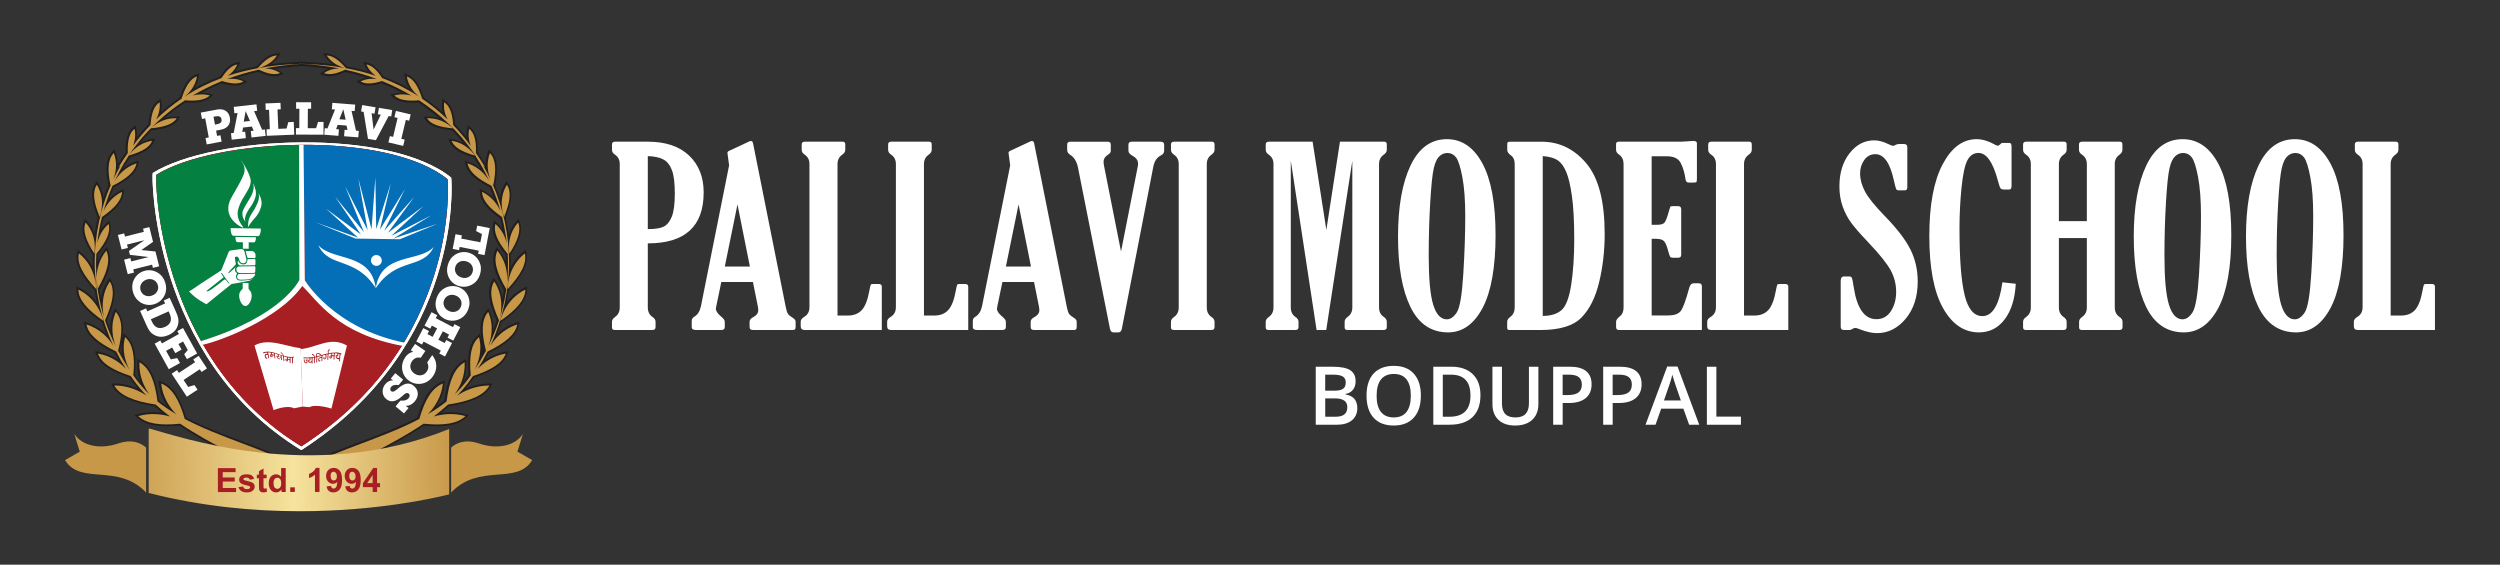 <?xml version="1.0" encoding="UTF-8"?>
<svg id="Layer_1" data-name="Layer 1" xmlns="http://www.w3.org/2000/svg" xmlns:xlink="http://www.w3.org/1999/xlink" viewBox="0 0 734.91 166">
  <rect x="0" y="0" width="734.91" height="166" fill="#333333" stroke="none"/>
  <defs>
    <style>
      .cls-1 {
        fill: url(#linear-gradient);
      }

      .cls-1, .cls-2, .cls-3, .cls-4, .cls-5, .cls-6, .cls-7, .cls-8, .cls-9 {
        stroke-width: 0px;
      }

      .cls-2 {
        fill: #048041;
      }

      .cls-2, .cls-3, .cls-5, .cls-7, .cls-8, .cls-9 {
        fill-rule: evenodd;
      }

      .cls-3 {
        fill: #c89849;
      }

      .cls-4 {
        fill: none;
      }

      .cls-5 {
        fill: #a71e23;
      }

      .cls-6, .cls-7 {
        fill: #fff;
      }

      .cls-10 {
        clip-path: url(#clippath);
      }

      .cls-8 {
        fill: #221f1f;
      }

      .cls-9 {
        fill: #046eb6;
      }
    </style>
    <clipPath id="clippath">
      <path class="cls-4" d="m43.71,144.91c15.75,4.02,30.99,5.36,44.29,5.37h.15c22.54,0,39.49-3.85,43.89-4.94v-19.23c-40.5,16.41-79.98,1.92-88.33-.17v18.98Z"/>
    </clipPath>
    <linearGradient id="linear-gradient" x1="377.95" y1="-165.42" x2="378.38" y2="-165.42" gradientTransform="translate(-85883.38 -37466.36) scale(227.33 -227.33)" gradientUnits="userSpaceOnUse">
      <stop offset="0" stop-color="#c89849"/>
      <stop offset=".52" stop-color="#f6e39d"/>
      <stop offset="1" stop-color="#c89849"/>
    </linearGradient>
  </defs>
  <g>
    <path class="cls-8" d="m76.72,144.32c.84-.64,1.7-1.26,2.58-1.87.63-.43,1.27-.85,1.91-1.26-4.05-2.51-8.32-4.75-12.6-7.01-5.4-2.84-10.81-5.68-15.82-9.07-2.92.28-5.39.27-7.44-.08-2.16-.37-3.87-1.14-5.13-2.35l-.69-.66.94-.26c1.86-.52,3.65-.67,5.29-.6.68.03,1.33.1,1.95.19l-.26-.22c-.66-.55-1.32-1.12-1.98-1.71-3.2-.5-5.82-1.17-7.86-2.08-2.14-.96-3.66-2.19-4.56-3.78l-.46-.82h.98c2.12,0,4.02.39,5.67.97.43.15.84.31,1.23.49-.53-.64-1.04-1.3-1.54-1.97h0c-.17-.24-.34-.47-.51-.7l-.39-.55c-2.68-.89-4.84-1.85-6.45-2.93-1.71-1.15-2.83-2.44-3.36-3.96l-.31-.88.96.16c2.05.34,3.79,1.08,5.22,1.95.23.14.44.28.65.42-.37-.66-.72-1.33-1.07-2.02-2.58-1.27-4.61-2.53-6.08-3.84-1.55-1.39-2.49-2.84-2.77-4.43l-.17-.91.93.29c1.87.59,3.4,1.48,4.64,2.46.34.27.66.55.96.83-.43-1.12-.83-2.25-1.19-3.39-2.41-1.68-4.26-3.26-5.52-4.81-1.32-1.61-2-3.19-2.02-4.81v-.93s.86.43.86.43c2.35,1.16,4.01,2.77,5.16,4.35-.25-1.2-.47-2.41-.64-3.63-1.99-2.15-3.45-4.08-4.34-5.86-.92-1.84-1.22-3.52-.87-5.11l.2-.91.75.59c1.73,1.37,2.9,2.97,3.68,4.51-.01-.52-.02-1.04-.02-1.56,0-.71.01-1.42.04-2.13h-.04c-1.3-2.01-2.21-3.78-2.66-5.34-.48-1.63-.48-3.06.05-4.32l.36-.86.63.71c1.1,1.23,1.79,2.54,2.21,3.79.18-1.24.4-2.48.66-3.71.08-.39.17-.78.26-1.16-.91-2.2-1.47-4.09-1.63-5.71-.17-1.69.1-3.09.85-4.25l.51-.79.49.8c.85,1.38,1.29,2.79,1.48,4.09.43-1.23.9-2.45,1.41-3.66-.47-2.29-.66-4.23-.51-5.83.15-1.69.68-3.02,1.64-4.03l.65-.69.33.87c.47,1.22.66,2.41.69,3.52.32-.53.65-1.04.98-1.55.42-.66.86-1.31,1.3-1.95-.06-1.74.05-3.19.37-4.38.34-1.29.93-2.28,1.82-2.99l.75-.59.2.91c.21.93.24,1.82.17,2.63.3-.37.6-.73.9-1.09.82-.97,1.66-1.9,2.5-2.78.12-1.67.38-3.06.82-4.19.47-1.22,1.15-2.14,2.08-2.74l.81-.52.11.92c.13,1.08.04,2.08-.17,2.98v.04c.62-.56,1.25-1.09,1.89-1.61,1.21-.98,2.43-1.9,3.66-2.74.57-1.77,1.21-3.21,1.95-4.32.8-1.19,1.74-2.01,2.86-2.43l.93-.35-.14.95c-.19,1.31-.66,2.44-1.23,3.39l-.05.09c.73-.41,1.47-.8,2.21-1.17,1.77-.88,3.55-1.66,5.33-2.33.76-1.16,1.52-2.08,2.29-2.76.85-.74,1.72-1.2,2.65-1.35l1.03-.16-.39.92c-.3.71-.69,1.33-1.13,1.86.68-.2,1.36-.38,2.04-.55,1.41-.36,2.81-.66,4.21-.93,1.04-1.17,2.01-2.08,2.95-2.71,1.03-.69,2.03-1.06,3.03-1.08l1.07-.02-.56.87c-.62.96-1.39,1.7-2.17,2.27.82-.1,1.63-.19,2.43-.27,1.81-.17,3.59-.28,5.34-.35v-.06s.02,0,.02,0h0s.01,0,.01,0h.58s0,0,0,0h.59c.38,0,.77,0,1.17,0h.01s0,0,0,0h.02s0,.06,0,.06c1.75.06,3.53.18,5.34.35.81.08,1.62.17,2.43.27-.78-.57-1.56-1.31-2.17-2.27l-.56-.87,1.07.02c1.01.02,2,.39,3.03,1.08.93.63,1.9,1.54,2.95,2.71,1.4.26,2.81.57,4.21.93.68.17,1.36.36,2.04.55-.43-.53-.83-1.15-1.12-1.86l-.39-.92,1.03.16c.93.15,1.81.6,2.65,1.35.77.67,1.52,1.59,2.28,2.76,1.78.67,3.57,1.45,5.34,2.33.74.37,1.48.76,2.21,1.17-.6-.97-1.09-2.13-1.29-3.48l-.14-.95.94.36c1.12.42,2.05,1.24,2.86,2.43.74,1.11,1.38,2.55,1.95,4.32,1.23.85,2.45,1.76,3.66,2.73.64.52,1.27,1.05,1.9,1.61v-.04c-.22-.9-.31-1.9-.18-2.98l.11-.92.8.52c.93.61,1.61,1.52,2.08,2.74.43,1.12.69,2.51.82,4.19.84.88,1.67,1.81,2.5,2.78.3.36.6.72.9,1.09-.07-.82-.04-1.7.17-2.63l.2-.91.75.6c.88.7,1.47,1.69,1.82,2.99.31,1.19.42,2.64.36,4.38.44.64.88,1.3,1.3,1.95.33.51.65,1.02.97,1.55.03-1.1.22-2.29.69-3.52l.33-.87.65.69c.96,1.01,1.49,2.34,1.64,4.03.15,1.6-.04,3.54-.51,5.83.51,1.2.98,2.42,1.41,3.65.19-1.3.62-2.71,1.48-4.09l.49-.8.51.79c.75,1.16,1.02,2.56.85,4.25-.16,1.62-.72,3.51-1.63,5.71.09.39.18.77.26,1.16.26,1.23.48,2.47.66,3.71.43-1.25,1.12-2.57,2.21-3.79l.63-.71.36.86c.53,1.26.53,2.69.05,4.32-.46,1.57-1.36,3.33-2.66,5.35h-.04c.03.71.04,1.42.04,2.13,0,.52,0,1.04-.02,1.56.78-1.54,1.95-3.14,3.68-4.51l.75-.59.2.91c.35,1.59.04,3.27-.87,5.11-.88,1.77-2.34,3.71-4.34,5.86-.18,1.21-.39,2.42-.64,3.63,1.16-1.58,2.82-3.19,5.16-4.35l.87-.43v.93c-.03,1.62-.72,3.2-2.03,4.81-1.26,1.55-3.11,3.12-5.52,4.81-.36,1.14-.76,2.27-1.19,3.4.09-.09.18-.17.28-.25,1.35-1.21,3.1-2.34,5.32-3.04l.93-.29-.17.91c-.29,1.59-1.22,3.04-2.77,4.43-1.47,1.31-3.5,2.57-6.08,3.84-.35.69-.71,1.36-1.07,2.02.21-.14.43-.28.65-.42,1.43-.87,3.17-1.61,5.22-1.95l.97-.16-.31.88c-.52,1.51-1.65,2.81-3.36,3.96-1.61,1.08-3.77,2.04-6.45,2.93l-.39.55c-.17.23-.34.47-.51.7h0c-.5.68-1.01,1.33-1.54,1.97.39-.17.8-.34,1.23-.49,1.65-.58,3.56-.98,5.67-.98h.98s-.46.82-.46.82c-.9,1.59-2.42,2.82-4.56,3.78-2.04.91-4.65,1.58-7.86,2.08-.66.6-1.32,1.17-1.98,1.71l-.26.22c.62-.1,1.27-.16,1.95-.19,1.64-.07,3.43.08,5.29.6l.94.26-.69.66c-1.26,1.21-2.97,1.97-5.13,2.35-2.05.35-4.52.36-7.44.08-5.01,3.38-10.42,6.23-15.82,9.07-4.28,2.25-8.55,4.5-12.6,7,.64.41,1.28.83,1.91,1.26.88.6,1.74,1.22,2.58,1.87l-.32.99c-1.78.14-3.63.23-5.52.29-2.04.06-4.1.08-6.12.07h0s0,0,0,0h0c-2.02,0-4.08-.01-6.13-.08-1.88-.06-3.73-.15-5.51-.29l-.32-.99ZM28.73,76.9c.45-1.18,1.11-2.39,2.06-3.55l.6-.73.4.84c.71,1.48.79,3.19.32,5.17-.46,1.91-1.43,4.07-2.86,6.56l.09.58c.1.65.21,1.29.34,1.93v-.06c.27-1.65.87-3.44,2.03-5.19l.52-.78.48.8c.84,1.41,1.1,3.09.82,5.11-.26,1.9-.99,4.09-2.14,6.63.3.89.62,1.78.97,2.66-.03-1.65.24-3.5,1.06-5.39l.37-.86.62.71c1.08,1.25,1.63,2.86,1.73,4.88.09,1.9-.23,4.17-.9,6.84.19.36.39.72.59,1.07-.23-1.55-.22-3.3.27-5.16l.24-.9.72.62c1.27,1.09,2.06,2.61,2.46,4.59.38,1.87.41,4.16.16,6.9l.36.5.48.65c.22.3.45.59.68.88-.09-.24-.17-.49-.25-.75-.46-1.49-.73-3.18-.64-5.01l.05-.93.84.48c1.61.91,2.83,2.38,3.74,4.4.86,1.92,1.45,4.36,1.83,7.31.76.6,1.54,1.18,2.34,1.73-.23-.36-.46-.73-.67-1.13-.85-1.56-1.52-3.41-1.73-5.54l-.09-.92.9.36c1.71.67,3.12,1.93,4.32,3.77,1.13,1.74,2.07,4,2.89,6.8,5.18,2.71,10.98,4.9,16.93,7.15,5.66,2.14,11.46,4.33,17.04,7.08,5.58-2.75,11.38-4.94,17.04-7.08,5.95-2.25,11.75-4.44,16.93-7.15.82-2.79,1.77-5.06,2.9-6.8,1.2-1.84,2.61-3.1,4.31-3.77l.9-.36-.09.92c-.22,2.12-.88,3.97-1.73,5.54-.21.39-.44.77-.67,1.13.8-.55,1.58-1.12,2.34-1.72.38-2.96.97-5.39,1.83-7.31.91-2.03,2.13-3.49,3.74-4.4l.84-.48.05.93c.11,2.1-.26,3.99-.85,5.64l-.04.12c.23-.29.45-.58.67-.88.11-.15.26-.36.47-.65l.36-.5c-.25-2.74-.22-5.03.16-6.9.4-1.98,1.2-3.51,2.46-4.59l.72-.62.24.9c.1.38.18.75.24,1.12-.23-1.43-.33-2.73-.28-3.88.09-2.02.65-3.63,1.73-4.88l.62-.71.37.86c.83,1.89,1.09,3.74,1.06,5.39.35-.88.67-1.77.97-2.66-1.14-2.54-1.88-4.73-2.14-6.63-.27-2.01-.02-3.7.82-5.11l.48-.8.52.78c1.18,1.77,1.77,3.58,2.03,5.25.12-.64.24-1.28.34-1.92l.09-.58c-1.43-2.49-2.41-4.65-2.86-6.56-.47-1.99-.39-3.69.32-5.17l.4-.84.6.73c.94,1.16,1.6,2.37,2.06,3.55,0-.21,0-.42-.01-.61-.01-.47-.03-.95-.06-1.44-1.46-1.8-2.52-3.41-3.13-4.87-.66-1.57-.83-2.97-.45-4.28l.26-.89.71.64c.69.61,1.25,1.27,1.72,1.94-.2-1.08-.44-2.16-.7-3.23-1.87-1.32-3.31-2.56-4.3-3.79-1.07-1.31-1.62-2.61-1.65-3.95l-.02-.93.87.42c1.39.68,2.49,1.55,3.35,2.46-.4-1.13-.84-2.24-1.3-3.33-2.09-1.07-3.73-2.12-4.92-3.21-1.27-1.17-2.03-2.39-2.25-3.72l-.15-.92.92.31c1.46.48,2.67,1.19,3.66,1.97-.26-.46-.52-.93-.79-1.38l-.08-.07-.13-.16s-.3-.59-.93-1.58c-1.94-.57-3.5-1.2-4.68-1.92-1.25-.77-2.08-1.67-2.49-2.74l-.33-.87.97.13c1.34.19,2.5.62,3.47,1.15-.93-1.15-2.03-2.41-3.31-3.73-2.01-.19-3.66-.51-4.96-.99-1.39-.52-2.4-1.24-3.02-2.21l-.51-.79.98-.05c1.4-.07,2.67.15,3.75.51-1.81-1.56-3.88-3.15-6.2-4.67-1.71.13-3.16.1-4.38-.12-1.33-.25-2.38-.73-3.17-1.48l-.71-.67.97-.25c.85-.22,1.68-.32,2.47-.33-.54-.29-1.08-.57-1.64-.84-1.36-.67-2.79-1.32-4.29-1.93-1.38.41-2.59.64-3.64.68-1.16.03-2.15-.18-2.97-.67l-.86-.51.9-.45c.68-.34,1.37-.56,2.04-.69-.53-.17-1.06-.34-1.6-.5-1.48-.44-3.01-.84-4.6-1.2-1.29.6-2.45,1-3.49,1.18-1.15.2-2.15.12-3.05-.25l-.93-.38.81-.57c.56-.39,1.14-.68,1.72-.9-.73-.11-1.47-.22-2.22-.31-1.8-.22-3.66-.39-5.6-.49-1.94.1-3.8.27-5.6.49-.75.09-1.49.2-2.23.31.58.22,1.16.51,1.72.9l.81.57-.93.38c-.9.37-1.91.45-3.06.25-1.04-.18-2.2-.58-3.49-1.18-1.59.36-3.12.76-4.6,1.19-.54.16-1.07.33-1.6.5.67.13,1.36.35,2.04.69l.9.45-.86.51c-.82.49-1.81.71-2.97.67-1.05-.03-2.26-.27-3.64-.68-1.5.61-2.93,1.26-4.29,1.93-.56.28-1.1.56-1.64.84.79,0,1.62.1,2.47.33l.97.25-.71.67c-.8.76-1.85,1.24-3.17,1.49-1.21.23-2.67.26-4.38.12-2.32,1.53-4.39,3.11-6.2,4.67,1.09-.36,2.35-.58,3.75-.51l.98.05-.51.79c-.63.97-1.63,1.69-3.02,2.21-1.3.49-2.95.8-4.96.99-1.28,1.32-2.38,2.58-3.31,3.73.97-.53,2.13-.97,3.47-1.15l.97-.13-.33.87c-.41,1.07-1.24,1.96-2.49,2.74-1.18.73-2.74,1.35-4.68,1.92-.63.99-.92,1.58-.93,1.58l-.13.16-.08.07c-.27.46-.54.92-.8,1.39.99-.78,2.2-1.49,3.66-1.97l.92-.3-.15.92c-.22,1.33-.98,2.55-2.25,3.72-1.18,1.09-2.83,2.14-4.91,3.21-.47,1.11-.91,2.22-1.31,3.33.87-.92,1.97-1.79,3.35-2.46l.87-.42-.02.93c-.02,1.34-.58,2.63-1.65,3.95-.99,1.22-2.43,2.47-4.3,3.79-.26,1.07-.5,2.15-.7,3.23.47-.67,1.03-1.32,1.72-1.94l.71-.64.25.9c.37,1.3.21,2.71-.45,4.28-.62,1.46-1.67,3.07-3.13,4.87-.03.49-.05.97-.06,1.44,0,.2,0,.4-.01.61"/>
    <path class="cls-8" d="m77.09,144.74c19.84-15.2,47.55-15.88,60.23-33.09,7.24-9.82,11.91-20.88,11.91-33.77,0-18.34-8.85-35.79-22.8-46.54,15.2,11.05,23.09,28.48,23.12,45.66.02,12.26-3.99,24.6-11.6,34.92-12.19,16.48-33.16,21.39-48.51,33.17-4.07.04-8.34-.05-12.35-.36"/>
    <path class="cls-8" d="m146.12,73.68c4.18,5.15,2.56,11.29,2.56,11.29-2.86-4.94-3.86-8.56-2.56-11.29"/>
    <path class="cls-8" d="m154.18,74.48c-5.26,4.17-5.08,10.5-5.08,10.5,3.92-4.23,5.73-7.57,5.08-10.5"/>
    <path class="cls-8" d="m145.55,65.83c4.1,3.66,3.63,8.85,3.63,8.85-3-3.65-4.31-6.47-3.63-8.85"/>
    <path class="cls-8" d="m152.2,65.42c-3.65,4.07-2.57,9.18-2.57,9.18,2.55-3.95,3.52-6.89,2.57-9.18"/>
    <path class="cls-8" d="m141.61,56.39c5.01,2.45,6.08,7.55,6.08,7.55-3.95-2.72-6.04-5.09-6.08-7.55"/>
    <path class="cls-8" d="m148.9,54.31c-2.83,4.61-.83,9.46-.83,9.46,1.78-4.31,2.2-7.36.83-9.46"/>
    <path class="cls-8" d="m137.34,48.01c5.33,1.76,7.14,6.67,7.14,6.67-4.31-2.17-6.73-4.24-7.14-6.67"/>
    <path class="cls-8" d="m143.94,44.98c-1.92,5.02.97,9.45.97,9.45.94-4.54.77-7.62-.97-9.45"/>
    <path class="cls-8" d="m132.64,41.4c4.59.64,6.85,4.34,6.85,4.34-3.84-1.12-6.13-2.43-6.85-4.34"/>
    <path class="cls-8" d="m137.87,37.87c-.95,4.29,1.94,7.58,1.94,7.58.21-3.79-.3-6.28-1.94-7.58"/>
    <path class="cls-8" d="m145.18,82.73c3.66,5.49,1.44,11.47,1.44,11.47-2.36-5.16-3.01-8.87-1.44-11.47"/>
    <path class="cls-8" d="m154.33,85.12c-6.09,3-7.36,9.22-7.36,9.22,4.79-3.33,7.32-6.22,7.36-9.22"/>
    <path class="cls-8" d="m143.41,91.68c2.62,6-.64,11.54-.64,11.54-1.4-5.47-1.37-9.22.64-11.54"/>
    <path class="cls-8" d="m151.96,95.37c-6.51,2.05-8.81,8-8.81,8,5.29-2.57,8.27-5.05,8.81-8"/>
    <path class="cls-8" d="m125.4,34.78c4.63-.25,7.63,2.95,7.63,2.95-4-.37-6.52-1.22-7.63-2.95"/>
    <path class="cls-8" d="m130.5,30.05c-.51,4.36,2.7,7.37,2.7,7.37-.17-3.8-.93-6.23-2.7-7.37"/>
    <path class="cls-8" d="m140.69,99.1c1.67,6.3-2.41,11.32-2.41,11.32-.54-5.6.06-9.31,2.41-11.32"/>
    <path class="cls-8" d="m148.59,103.93c-6.76,1.13-9.94,6.7-9.94,6.7,5.63-1.82,8.96-3.85,9.94-6.7"/>
    <path class="cls-8" d="m136.48,106.48c.38,7.43-5.4,12.22-5.4,12.22.72-6.41,2.28-10.45,5.4-12.22"/>
    <path class="cls-8" d="m143.8,113.31c-7.86-.01-12.64,5.67-12.64,5.67,6.74-.98,10.92-2.64,12.64-5.67"/>
    <path class="cls-8" d="m130.09,112.73c-.76,7.41-7.2,11.35-7.2,11.35,1.69-6.25,3.85-10.03,7.2-11.35"/>
    <path class="cls-8" d="m136.73,122.3c-7.54-2.1-13.82,2.07-13.82,2.07,6.76.85,11.27.37,13.82-2.07"/>
    <path class="cls-8" d="m115.79,28.06c4.44-1.17,8.2,1.34,8.2,1.34-3.99.44-6.66.12-8.2-1.34"/>
    <path class="cls-8" d="m119.52,22.43c.63,4.35,4.54,6.64,4.54,6.64-1.16-3.66-2.53-5.87-4.54-6.64"/>
    <path class="cls-8" d="m105.88,23.95c3.25-1.63,6.73-.25,6.73-.25-3.05.98-5.22,1.16-6.73.25"/>
    <path class="cls-8" d="m107.64,18.93c1.4,3.32,4.95,4.5,4.95,4.5-1.67-2.7-3.21-4.22-4.95-4.5"/>
    <path class="cls-8" d="m95.14,21.5c2.92-2.06,6.6-1.18,6.6-1.18-2.83,1.39-4.95,1.86-6.6,1.18"/>
    <path class="cls-8" d="m95.98,16.29c1.98,3.08,5.69,3.76,5.69,3.76-2.13-2.43-3.92-3.72-5.69-3.76"/>
    <path class="cls-8" d="m142.59,49.23l-1.87-1.64s-13.92-27.32-53.24-28.86c17.74.25,39.66,4.77,55.11,30.51"/>
    <path class="cls-3" d="m31.25,73.68c-4.18,5.15-2.56,11.29-2.56,11.29,2.86-4.94,3.86-8.56,2.56-11.29m45.84,71.07c1.68-1.28,3.41-2.46,5.18-3.56-9.39-5.94-20.05-10.35-29.32-16.64-5.93.6-9.96.01-12.31-2.24,3.59-1,6.89-.58,9.37.14-1.47-1.11-2.9-2.28-4.26-3.53-6.46-.99-10.5-2.64-12.17-5.6,4.08,0,7.33,1.52,9.51,2.99-1.29-1.36-2.52-2.82-3.67-4.37-.34-.46-.67-.93-1-1.4-5.44-1.79-8.66-3.8-9.63-6.6,3.94.66,6.66,2.82,8.25,4.52-1.06-1.67-2.03-3.38-2.9-5.12-5.23-2.56-8.19-5.02-8.72-7.96,4.26,1.34,6.72,4.35,7.9,6.27-3.63-7.8-5.51-16.24-5.49-24.64.01-7.84,1.67-15.73,4.9-23.04-.16.3-.26.46-.26.46-.93-4.54-.76-7.62.98-9.45,1.2,3.14.52,6.05-.16,7.79.65-1.37,1.35-2.72,2.11-4.05l-.59.52c.9-1.49,1.82-2.92,2.76-4.27-.14-3.52.4-5.85,1.97-7.1.43,1.93.08,3.66-.44,4.97,1.66-2.23,3.39-4.25,5.15-6.09.23-3.41,1-5.62,2.66-6.7.24,2.03-.33,3.76-1,5.04,2.42-2.34,4.92-4.35,7.46-6.08,1.15-3.62,2.52-5.81,4.52-6.57-.44,2.97-2.4,4.99-3.6,5.96,3.55-2.31,7.18-4.09,10.83-5.45,1.55-2.39,3.01-3.74,4.64-4-.66,1.55-1.78,2.63-2.79,3.35,2.93-.98,5.87-1.71,8.78-2.25,2.12-2.42,3.91-3.71,5.68-3.74-1.63,2.55-4.45,3.45-5.38,3.69,4.18-.75,8.29-1.1,12.21-1.21-.24-.01-.49-.03-.74-.04.4,0,.8.01,1.21.02.4-.01.81-.02,1.2-.02-.25,0-.49.02-.73.04,3.92.12,8.03.46,12.21,1.21-.93-.24-3.75-1.14-5.38-3.69,1.77.04,3.55,1.32,5.68,3.74,2.9.53,5.84,1.26,8.78,2.25-1.01-.71-2.14-1.8-2.79-3.35,1.63.26,3.09,1.62,4.64,4,3.65,1.36,7.29,3.15,10.84,5.46-1.2-.97-3.17-2.99-3.6-5.96,2,.76,3.37,2.95,4.52,6.57,2.55,1.73,5.04,3.75,7.46,6.08-.67-1.28-1.24-3.01-1-5.04,1.66,1.08,2.43,3.29,2.66,6.7,1.77,1.84,3.49,3.87,5.15,6.09-.51-1.32-.86-3.04-.44-4.97,1.57,1.25,2.1,3.58,1.97,7.1.94,1.35,1.86,2.78,2.76,4.27l-.59-.52c.76,1.32,1.46,2.67,2.11,4.05-.68-1.74-1.36-4.65-.16-7.79,1.74,1.83,1.91,4.91.98,9.45,0,0-.11-.16-.26-.46,3.24,7.31,4.89,15.21,4.9,23.04.01,8.4-1.86,16.84-5.49,24.64,1.19-1.92,3.64-4.93,7.9-6.28-.53,2.94-3.49,5.4-8.72,7.96-.88,1.74-1.85,3.45-2.9,5.12,1.59-1.69,4.31-3.86,8.25-4.52-.97,2.79-4.19,4.81-9.63,6.6-.33.47-.66.94-1,1.4-1.15,1.55-2.38,3.01-3.67,4.37,2.18-1.47,5.43-2.99,9.51-2.99-1.68,2.95-5.71,4.61-12.17,5.6-1.37,1.25-2.79,2.42-4.26,3.53,2.48-.72,5.78-1.14,9.37-.14-2.36,2.26-6.39,2.84-12.32,2.24-9.27,6.3-19.93,10.71-29.32,16.64,1.77,1.09,3.51,2.27,5.18,3.56-3.76.29-7.75.39-11.59.36h0c-3.84.02-7.83-.07-11.59-.36m11.59-7.1c-11.59-5.76-24.2-9.07-34.47-14.49-1.65-5.7-3.76-9.17-6.94-10.43.42,4.09,2.57,7.12,4.41,9.02-1.94-1.14-3.78-2.38-5.49-3.75-.76-6.01-2.31-9.82-5.31-11.52-.21,4.04,1.41,7.3,2.92,9.43-1.37-1.3-2.63-2.72-3.77-4.26-.32-.44-.64-.88-.95-1.32.53-5.55-.09-9.23-2.42-11.23-1.1,4.14.29,7.73,1.37,9.71-1.24-1.85-2.38-3.75-3.42-5.69,1.37-5.42,1.34-9.14-.66-11.44-1.83,4.18-.8,8.14,0,10.15-1.25-2.47-2.32-5.03-3.19-7.66,2.35-5.15,2.99-8.84,1.43-11.43-2.82,4.23-2.15,8.75-1.7,10.6-1.52-4.85-2.36-9.99-2.36-15.46,0-1.09.03-2.17.09-3.25,2.97-3.63,4.27-6.43,3.59-8.8-2.01,1.8-2.92,3.96-3.33,5.7.29-2.61.76-5.2,1.39-7.73,3.82-2.67,5.84-4.99,5.88-7.41-3.06,1.49-4.65,3.97-5.42,5.68.72-2.54,1.6-5.03,2.64-7.44,4.26-2.16,6.64-4.21,7.05-6.62-3.56,1.17-5.55,3.76-6.48,5.34.89-1.93,1.87-3.81,2.95-5.63l.15-.13s5.05-9.89,17.64-18.1c3.49.29,5.88-.08,7.3-1.43-1.88-.49-3.64-.33-5.04.02,2.59-1.53,5.45-2.98,8.62-4.26,2.83.87,4.88.99,6.32.13-1.73-.87-3.53-.88-4.83-.71,2.87-1.08,5.98-2.01,9.33-2.76,2.65,1.25,4.66,1.66,6.24,1-1.51-1.06-3.21-1.34-4.51-1.36,3.41-.67,7.06-1.14,10.97-1.34,3.91.21,7.56.68,10.97,1.34-1.3.02-3.01.3-4.52,1.36,1.58.65,3.59.25,6.24-1,3.36.74,6.46,1.68,9.33,2.76-1.3-.18-3.1-.16-4.83.71,1.44.86,3.49.74,6.32-.13,3.17,1.28,6.04,2.72,8.62,4.26-1.4-.35-3.16-.52-5.04-.02,1.42,1.35,3.8,1.72,7.3,1.43,12.59,8.21,17.63,18.1,17.63,18.1l.15.13c1.08,1.82,2.07,3.7,2.96,5.63-.93-1.59-2.92-4.17-6.48-5.35.4,2.41,2.79,4.47,7.05,6.63,1.04,2.41,1.92,4.9,2.64,7.44-.77-1.71-2.36-4.19-5.42-5.68.04,2.42,2.06,4.75,5.88,7.42.63,2.53,1.1,5.12,1.39,7.73-.41-1.74-1.32-3.91-3.33-5.71-.68,2.37.62,5.17,3.59,8.8.06,1.08.09,2.16.09,3.25,0,5.47-.84,10.61-2.36,15.46.45-1.85,1.13-6.37-1.69-10.61-1.56,2.6-.92,6.29,1.43,11.44-.87,2.63-1.95,5.19-3.19,7.66.79-2.01,1.82-5.97,0-10.15-2,2.3-2.04,6.02-.66,11.44-1.04,1.94-2.18,3.84-3.42,5.69,1.08-1.97,2.47-5.56,1.37-9.71-2.33,2-2.94,5.68-2.42,11.23-.31.44-.63.88-.95,1.32-1.14,1.55-2.41,2.96-3.77,4.26,1.52-2.13,3.13-5.39,2.92-9.43-3,1.7-4.56,5.51-5.31,11.52-1.71,1.37-3.55,2.61-5.49,3.75,1.84-1.9,3.99-4.93,4.41-9.02-3.18,1.26-5.29,4.73-6.94,10.43-10.26,5.42-22.87,8.72-34.47,14.49m57.44-63.97c-1.3,2.73-.3,6.36,2.56,11.29,0,0,1.62-6.15-2.56-11.29m8.06.81c-5.26,4.17-5.08,10.5-5.08,10.5,3.92-4.23,5.73-7.57,5.08-10.5m-1.98-9.07c-3.65,4.07-2.57,9.18-2.57,9.18,2.55-3.95,3.52-6.89,2.57-9.18m-3.3-11.11c-2.83,4.61-.83,9.46-.83,9.46,1.78-4.31,2.2-7.36.83-9.46m-16.26-12.91c.73,1.9,3.02,3.22,6.85,4.34,0,0-2.27-3.7-6.85-4.34m21.69,43.72c-6.09,3-7.36,9.22-7.36,9.22,4.79-3.33,7.32-6.22,7.36-9.22m-28.93-50.34c1.11,1.73,3.64,2.58,7.63,2.95,0,0-3.01-3.19-7.63-2.95M23.19,74.48c5.26,4.17,5.08,10.5,5.08,10.5-3.92-4.23-5.73-7.57-5.08-10.5m1.98-9.07c3.64,4.07,2.57,9.18,2.57,9.18-2.55-3.95-3.52-6.89-2.57-9.18m3.3-11.11c-1.36,2.1-.95,5.15.83,9.46,0,0,2-4.85-.83-9.46m16.26-12.91c-4.59.64-6.85,4.34-6.85,4.34,3.83-1.12,6.13-2.43,6.85-4.34m-21.69,43.72c.04,3,2.57,5.88,7.36,9.22,0,0-1.27-6.22-7.36-9.22m28.93-50.34c-4.63-.25-7.63,2.95-7.63,2.95,4-.37,6.52-1.22,7.63-2.95"/>
    <g class="cls-10">
      <rect class="cls-1" x="43.48" y="125.07" width="88.79" height="26.07" transform="translate(-2.68 1.74) rotate(-1.12)"/>
    </g>
    <path class="cls-3" d="m132.62,144.8v-13.19s2.77-3.11,8.17-1.25c5.41,1.86,10.69.69,12.92-2.79l-1.6,5.2,4.33,2.49c-4.52,7.47-15.56.8-23.83,9.53"/>
    <path class="cls-3" d="m42.94,144.8v-13.19s-2.77-3.11-8.17-1.25c-5.41,1.86-10.69.69-12.92-2.79l1.6,5.2-4.33,2.49c4.52,7.47,15.56.8,23.83,9.53"/>
    <path class="cls-5" d="m64.05,144.64v-7.03h5.21v1.19h-3.78v1.56h3.52v1.19h-3.52v1.91h3.92v1.19h-5.34Zm6.06-1.43l1.36-.21c.06.26.17.46.35.59.18.14.42.2.74.2.35,0,.61-.06.79-.19.12-.09.18-.21.18-.36,0-.1-.03-.19-.1-.25-.07-.06-.22-.12-.45-.18-1.09-.24-1.78-.46-2.07-.66-.4-.28-.61-.66-.61-1.15,0-.44.17-.82.52-1.12.35-.3.89-.45,1.62-.45s1.22.11,1.56.34c.34.23.57.57.7,1.01l-1.27.24c-.05-.2-.16-.35-.31-.46-.15-.11-.37-.16-.65-.16-.36,0-.61.05-.77.15-.1.07-.15.16-.15.27,0,.1.04.18.13.25.12.09.54.22,1.26.38.72.16,1.22.36,1.51.6.28.24.42.58.42,1,0,.47-.19.87-.59,1.2-.39.34-.97.5-1.73.5-.69,0-1.24-.14-1.65-.42-.4-.28-.67-.66-.79-1.14m8.27-3.66v1.07h-.92v2.06c0,.42,0,.66.03.73.02.07.06.13.12.17.06.04.14.07.23.07.13,0,.31-.04.54-.13l.11,1.05c-.31.13-.67.2-1.06.2-.24,0-.46-.04-.65-.12-.2-.08-.34-.19-.43-.32-.09-.13-.15-.31-.19-.53-.03-.16-.04-.47-.04-.95v-2.23h-.62v-1.07h.62v-1.01l1.35-.8v1.81h.92Zm5.62,5.1h-1.25v-.75c-.21.29-.45.51-.74.66-.28.15-.57.22-.86.22-.59,0-1.09-.24-1.51-.71-.42-.47-.63-1.13-.63-1.98s.2-1.52.61-1.97c.41-.45.92-.67,1.54-.67.57,0,1.06.24,1.48.71v-2.54h1.35v7.03Zm-3.59-2.65c0,.55.08.94.22,1.18.22.35.52.53.91.53.31,0,.57-.13.79-.4.22-.27.33-.66.33-1.19,0-.59-.1-1.01-.32-1.27-.21-.26-.48-.39-.81-.39s-.59.13-.8.38c-.21.26-.32.64-.32,1.14m4.91,1.3h1.35v1.35h-1.35v-1.35Zm8.62,1.35h-1.35v-5.09c-.49.46-1.07.8-1.74,1.02v-1.23c.35-.11.73-.33,1.14-.65.41-.32.69-.7.85-1.12h1.09v7.07Zm2.06-1.63l1.31-.14c.03.27.11.47.25.59.13.13.31.19.53.19.28,0,.51-.13.7-.39.19-.26.32-.79.37-1.6-.34.39-.76.59-1.27.59-.55,0-1.03-.21-1.43-.64-.4-.43-.6-.98-.6-1.67s.21-1.29.64-1.72c.42-.44.96-.65,1.62-.65.71,0,1.3.28,1.75.83.46.55.69,1.46.69,2.73s-.24,2.22-.71,2.79c-.47.57-1.09.86-1.86.86-.55,0-.99-.15-1.33-.44-.34-.29-.55-.73-.65-1.32m3.04-2.95c0-.43-.1-.77-.3-1.01-.2-.24-.43-.36-.69-.36s-.45.1-.62.29c-.17.2-.25.52-.25.96s.09.79.27,1c.18.21.4.32.67.32s.48-.1.65-.31c.18-.2.27-.5.27-.9m2.43,2.95l1.31-.14c.03.27.11.47.25.59.13.13.31.19.53.19.28,0,.51-.13.7-.39.19-.26.32-.79.37-1.6-.34.39-.76.59-1.27.59-.55,0-1.03-.21-1.43-.64-.4-.43-.6-.98-.6-1.67s.21-1.29.63-1.72c.42-.44.96-.65,1.62-.65.71,0,1.3.28,1.76.83.46.55.69,1.46.69,2.73s-.24,2.22-.71,2.79c-.47.57-1.09.86-1.86.86-.55,0-.99-.15-1.33-.44-.34-.29-.55-.73-.65-1.32m3.04-2.95c0-.43-.1-.77-.3-1.01-.2-.24-.43-.36-.69-.36s-.46.1-.62.29c-.17.2-.25.52-.25.96s.09.79.27,1c.18.21.4.32.67.32s.48-.1.65-.31c.18-.2.27-.5.27-.9m5.02,4.58v-1.41h-2.87v-1.17l3.04-4.47h1.13v4.47h.87v1.18h-.87v1.41h-1.31Zm0-2.59v-2.4l-1.61,2.4h1.61Z"/>
    <path class="cls-7" d="m62.76,34.33l.43,2.3.65-.12c.5-.09.86-.26,1.07-.5.21-.24.28-.55.21-.94-.07-.38-.25-.65-.53-.79-.29-.14-.68-.17-1.18-.08l-.65.12Zm-1.99,8.12l-.35-1.87.95-.18-1.05-5.61-.95.18-.35-1.87,4.81-.9c.98-.18,1.81-.06,2.48.36.67.43,1.09,1.09,1.26,2,.17.91.02,1.69-.45,2.33-.47.64-1.2,1.05-2.18,1.23l-1.42.27.29,1.56.99-.19.35,1.87-4.38.82Zm7.34-1.39l-.21-1.89.8-.09,1.14-5.87-.93.1-.21-1.89,6.69-.74.21,1.89-.92.1,2.38,5.48.82-.09.21,1.89-4.16.46-.21-1.89.84-.09-.52-1.23-2.6.29-.21,1.31.83-.09.21,1.89-4.15.46Zm3.53-5.3l1.84-.2-1.26-2.89-.58,3.1Zm6.77,4.16l8.09-.33-.15-3.75-1.61.07-.49,1.87-2.44.1-.23-5.71.95-.04-.08-1.9-4.41.18.08,1.9.97-.04.23,5.71-.97.04.08,1.9Zm8.59-.35v-1.9s.98,0,.98,0l.03-5.71h-.97s0-1.91,0-1.91l4.42.02v1.9s-.96,0-.96,0l-.03,5.71h2.45s.58-1.84.58-1.84h1.61s-.02,3.76-.02,3.76l-8.09-.04Zm8.31.02l.15-1.9.81.06,2.22-5.55-.94-.07.15-1.9,6.71.53-.15,1.9-.92-.07,1.31,5.83.82.06-.15,1.9-4.17-.33.15-1.9.85.07-.28-1.31-2.61-.2-.46,1.25.83.07-.15,1.9-4.17-.33Zm4.46-4.54l1.84.15-.69-3.08-1.15,2.93Zm8.4,5.77l-1.28-7.93-.74-.12.31-1.88,3.94.65-.31,1.88-.86-.14.59,4.81,2.12-4.37-.87-.14.31-1.88,3.93.65-.31,1.88-.74-.12-3.76,7.1-2.34-.39Zm6.01,1.04l4.34,1.03.44-1.85-.98-.23,1.32-5.56.98.23.44-1.85-4.34-1.03-.44,1.85.94.22-1.32,5.56-.94-.22-.44,1.85Z"/>
    <path class="cls-7" d="m34.66,69.07l1.85-.46.23.93,5.54-1.39-.23-.93,1.85-.46,1.09,4.34-3.44,2.4,4.15.43,1.09,4.35-1.85.46-.23-.94-5.54,1.39.23.94-1.85.46-1.07-4.26,1.85-.46.24.98,5.12-1.28-5.49-.65-.29-1.15,4.54-3.16-5.11,1.28.25.99-1.85.46-1.07-4.26Zm8.42,13.13c-.72.24-1.25.66-1.58,1.26-.33.6-.38,1.24-.16,1.92.22.68.64,1.16,1.26,1.45.62.29,1.29.32,2.02.08.73-.24,1.26-.66,1.59-1.27.33-.61.38-1.25.16-1.92-.22-.67-.65-1.15-1.27-1.45-.63-.29-1.3-.32-2.03-.08m-.82-2.5c-.69.23-1.3.58-1.81,1.06-.51.48-.91,1.06-1.2,1.74-.24.56-.36,1.15-.37,1.75-.01.6.08,1.22.29,1.85.21.63.5,1.18.87,1.66.37.48.82.87,1.34,1.19.64.38,1.31.6,2,.68.69.08,1.39,0,2.08-.23.69-.23,1.3-.58,1.81-1.06.51-.48.92-1.05,1.21-1.74.24-.56.36-1.15.37-1.75.01-.6-.09-1.22-.29-1.85-.21-.63-.5-1.19-.86-1.66-.37-.47-.81-.87-1.34-1.18-.64-.38-1.31-.61-2-.69-.69-.08-1.39,0-2.09.23m-1.08,11.73l1.74-.77.39.88,5.22-2.33-.39-.88,1.74-.78,1.85,4.14c.27.6.47,1.14.59,1.61.12.47.17.87.15,1.2-.06.96-.33,1.76-.8,2.4-.47.65-1.18,1.18-2.12,1.6-.93.41-1.79.58-2.6.5-.8-.08-1.58-.42-2.33-1-.26-.21-.52-.51-.79-.92-.27-.41-.53-.91-.8-1.52l-1.85-4.14Zm8.39.11l-5.22,2.33.3.67c.4.9.93,1.49,1.57,1.75.65.27,1.4.21,2.26-.17.86-.38,1.41-.9,1.64-1.56.23-.66.15-1.44-.25-2.34l-.3-.67Zm-4.1,9.5l4.15,7.5,3.29-1.82-.8-1.45-1.9.39-1.39-2.51,1.79-.99.91,1.65,1.85-1.02-.91-1.65,1.35-.75,1.39,2.51-1.05,1.24.8,1.45,3-1.66-4.15-7.5-1.67.92.47.85-5,2.76-.47-.85-1.67.92Zm4.99,8.83l1.59-1.05.53.81,4.76-3.15-.53-.81,1.59-1.05,2.44,3.69-1.59,1.05-.53-.8-4.76,3.15,1.35,2.04,1.86-.54.89,1.35-3.13,2.07-4.46-6.75Z"/>
    <path class="cls-7" d="m119.29,119.34l.8.59-1.33,1.6-2.48-2.06,1.41-1.7c.63.04,1.13,0,1.5-.11.37-.11.68-.32.93-.62.2-.25.31-.49.31-.74,0-.25-.09-.45-.28-.61-.18-.15-.39-.2-.63-.15-.24.05-.5.21-.79.46l-.78.68c-.84.74-1.63,1.15-2.36,1.26-.73.1-1.41-.11-2.04-.63-.66-.55-1.02-1.25-1.07-2.09-.05-.84.22-1.62.81-2.33.31-.38.65-.65,1.03-.83.37-.18.78-.26,1.22-.24l-.67-.52,1.33-1.6,2.31,1.91-1.33,1.6c-.53-.09-.98-.09-1.33-.01-.35.08-.64.25-.85.5-.19.23-.28.46-.28.71,0,.25.09.45.27.59.18.15.39.19.63.13.24-.06.55-.25.93-.55l.68-.58c.87-.71,1.66-1.12,2.37-1.22.72-.1,1.39.11,2.01.63.74.61,1.13,1.33,1.2,2.16.06.82-.23,1.63-.86,2.4-.36.44-.76.77-1.2.99-.44.23-.93.35-1.46.37m6.31-12.75c.24.48.34.94.31,1.38-.03.44-.19.88-.48,1.3-.4.59-.94.94-1.62,1.05-.68.11-1.33-.05-1.96-.48-.65-.44-1.04-1-1.18-1.67-.14-.68,0-1.33.43-1.95.31-.46.69-.78,1.13-.96.44-.18.93-.2,1.46-.08l1.36-2-3.03-2.06-1.26,1.84.7.48c-.46.07-.89.25-1.29.52-.4.27-.74.62-1.04,1.06-.37.54-.63,1.11-.79,1.69-.15.58-.2,1.18-.13,1.78.09.74.32,1.41.68,2.01.36.6.84,1.1,1.45,1.51.6.41,1.25.68,1.94.79.69.12,1.39.09,2.11-.1.59-.16,1.13-.41,1.62-.77.49-.35.92-.8,1.29-1.35.68-.99.99-2.04.95-3.14-.04-1.1-.44-2.11-1.19-3.04l-1.5,2.19Zm5.22-1.78l-1.69-.88.45-.86-5.07-2.64-.45.86-1.69-.88,2.06-3.95,1.69.88-.47.89,1.54.8,1.3-2.5-1.54-.8-.47.89-1.69-.88,2.06-3.95,1.69.88-.45.86,5.07,2.64.45-.86,1.69.88-2.06,3.95-1.69-.88.47-.89-1.85-.97-1.3,2.49,1.85.97.47-.89,1.69.88-2.06,3.95Zm1.34-13.29c.71.27,1.39.27,2.02,0,.63-.27,1.07-.73,1.33-1.4.25-.67.23-1.31-.07-1.92-.3-.62-.81-1.06-1.53-1.33-.72-.27-1.4-.27-2.04,0-.63.27-1.08.73-1.33,1.39-.25.66-.22,1.3.09,1.92.3.62.82,1.06,1.53,1.33m-.92,2.46c.68.26,1.38.36,2.07.31.7-.05,1.37-.25,2.03-.6.54-.29,1-.67,1.39-1.13.39-.46.7-1,.93-1.62.23-.62.36-1.23.36-1.84.01-.6-.09-1.19-.3-1.76-.26-.69-.64-1.29-1.13-1.78-.49-.5-1.08-.87-1.76-1.13-.68-.26-1.38-.36-2.08-.31-.7.05-1.38.25-2.03.6-.54.29-1,.67-1.39,1.13-.39.46-.7,1-.93,1.63-.23.62-.36,1.24-.37,1.83-.01.6.09,1.19.3,1.76.26.7.64,1.29,1.13,1.79.49.49,1.08.87,1.78,1.13m4.45-12.38c.73.22,1.4.17,2.02-.14.61-.31,1.02-.81,1.22-1.49.2-.68.13-1.32-.21-1.91-.34-.59-.88-1-1.62-1.22-.74-.22-1.41-.17-2.03.14-.61.31-1.02.81-1.22,1.48-.2.68-.13,1.32.22,1.91.35.6.89,1,1.62,1.22m-.75,2.52c-.71-.21-1.33-.54-1.85-1-.52-.46-.94-1.03-1.25-1.7-.25-.56-.39-1.14-.42-1.74-.03-.6.05-1.22.24-1.86.19-.64.46-1.2.81-1.69.35-.49.79-.9,1.3-1.23.63-.39,1.29-.64,1.98-.74.69-.1,1.39-.04,2.09.17.7.21,1.31.54,1.84,1,.53.46.95,1.03,1.26,1.7.25.56.4,1.14.43,1.74.03.6-.05,1.22-.24,1.86-.19.63-.46,1.19-.82,1.68-.35.49-.79.9-1.31,1.22-.63.39-1.29.64-1.98.74s-1.39.04-2.09-.16m7.5-9.09l1.54-7.95-3.69-.72-.31,1.59,1.71.91-.47,2.4-5.61-1.09.18-.94-1.87-.36-.84,4.34,1.87.36.18-.95,5.61,1.09-.18.95,1.87.36Z"/>
    <path class="cls-7" d="m132.65,52.23c-18.21-14.75-69.85-12.44-87.75-1.37-.39.33-.36,54.54,43.67,81.45,47.49-30.58,44.3-78.75,44.07-80.08"/>
    <path class="cls-7" d="m132.65,52.23c-18.21-14.75-69.85-12.44-87.75-1.37-.39.33-.36,54.54,43.67,81.45,47.49-30.58,44.3-78.75,44.07-80.08"/>
    <path class="cls-5" d="m131.56,52.69c-17.76-14.38-68.11-12.13-85.56-1.34-.38.32-.36,53.58,42.58,79.83,46.31-29.82,43.2-77.19,42.98-78.49"/>
    <path class="cls-5" d="m131.56,52.69c-17.76-14.38-68.11-12.13-85.56-1.34-.38.32-.36,53.58,42.58,79.83,46.31-29.82,43.2-77.19,42.98-78.49"/>
    <path class="cls-5" d="m59.43,100.8c6.34,11.14,15.61,22.11,29.15,30.39,13.79-8.88,23.2-19.32,29.61-29.63.09-.27.14-.42.13-.42-.13,0-3.64-.68-10.2-3.01-6.56-2.33-13.38-8.71-13.38-8.71l-4.49-5-1.61-1.56-2.83,3.44-2.54,2.72c-8.47,6.86-20.54,10.8-23.84,11.78"/>
    <path class="cls-2" d="m87.93,42.59c-16.44.3-33.48,3.54-41.93,8.77-.26.22-.56,24.18,13.12,48.91,24.46-7.38,28.88-17.98,28.88-17.98l-.08-39.69Z"/>
    <path class="cls-9" d="m131.56,52.7c-8.59-6.96-24.81-10.02-41.25-10.11h-1.06s.37,39.81.37,39.81c0,0,8.78,14.97,29.09,18.3,14.52-24.12,12.99-47.11,12.85-48"/>
    <path class="cls-7" d="m72.17,73.79h1.76s.94-.02,1.17.98l.02.83s-.03.3-.31.26l-2.03-.02s-.54-1.67-.55-2.06h-.06Zm-4.68-14.5c-.42,1-.49,2.14-.25,3.22.09.42.45,1.27.68,1.54.1.16.19.32.31.44.08.11.17.29.28.34l.26.3c.1.08.19.23.31.27.07.15.4.36.53.47.08.06.14.11.22.18.09.07.17.11.26.16.12.12.29.19.44.28.08.05.14.09.23.13.08.04.18.1.25.13.09.04.12.04.2.1.12.03.18.07.32.07-.01-.16.01-.04-.05-.15l-.25-.36s-.03-.04-.06-.08c0,0,0-.01-.01-.02l-.04-.05s-.01-.01-.02-.02l-.42-.66-.38-.71c-.04-.16-.18-.44-.29-.85l-.05-.14c-.02-.37-.11-.35-.11-1.13,0-1.39.74-2.68.77-2.93.09-.1.2-.37.28-.53.07-.14.24-.42.26-.55.07-.06.44-.71.52-.85.15-.24.28-.49.44-.73.08-.13.14-.23.22-.36.17-.27.51-.87.65-1.15.45-.85.86-1.8.66-2.9-.06-.37-.16-.65-.27-.97-.1-.3-.21-.63-.35-.88-.03-.1-.06-.17-.1-.25-.03-.05-.03-.07-.06-.13l-.07-.12c-.02-.13-.16-.36-.22-.47-.06-.13-.25-.52-.33-.6-.03-.11-.17-.33-.23-.43-.04-.07-.07-.12-.12-.2-.05-.07-.08-.15-.13-.21-.14-.24-.26-.43-.41-.66-.08-.11-.14-.2-.21-.32-.08-.11-.13-.22-.23-.3l-.03-.03v-.03l-.03.03h.03s.03.04.03.04c.02.1.04.1.1.19.23.35.37.57.56.97l.15.38c.03.07,0,.02.03.06,0,.15.12.4.13.86.01.33,0,.57-.05.91-.29,1.79-3.66,6.93-4.4,8.7m-2.37,20.17l-5.96,3.88-2.95,2-.61.29c1.99,2.3,5.14,3.81,5.15,3.81l1.86-1.52,5.5-4.43,1.61-.26,3.28-.63c1.04-.16,1.39-.74,1.39-.74-.15.18-.58.36-.58.36-.67.16-2.73.27-2.73.27-.96.01-1.26-.24-1.26-.24-.89-1.12-.02-1.87-.02-1.87-1.43-1.01-.22-2.12-.22-2.12,0,0-1.67,1.66-2.17,1.97-.5.31-.11-.26-.11-.26,0,0,1.68-1.91,1.92-2.09.24-.18.12-.52.12-.52l-.24-1.45c-.02-.37.08-.37.08-.37.52-.25.98-.13,1.24.94.26,1.07,1.3.91,1.3.91,1.01-.23.75-1.23.75-1.23,0,0-.28-1.26-.55-2.2-.26-.94-1.23-.71-1.23-.71l-2.45.33c-.98.02-1.07.74-1.07.74l-2.07,5.14Zm.52,2.19c.27-.1.03-.31.03-.31l-.6-.93c-.1-.39.26-.05.26-.05,0,0,1.62,2.22,1.99,2.76.37.54-.07.2-.07.2l-.71-.9c-.38-.52-.67-.14-.67-.14,0,0-3.87,3.15-4.66,3.34-.8.19-.2-.31-.2-.31l4.64-3.67Zm4.9-1.1l4.11-.06s.69-.16.33.43c-.36.58-.6.8-1.5,1.14,0,0-1.76.24-2.96.15-1.21-.1-.81-1.89.02-1.66m4.31-2.29c.22-.04.28.24.28.24,0,0-.02,1-.05,1.4-.03.4-.5.34-.5.34l-3.84.04s-1.03.06-1.18-.87c-.15-.93.74-1.07.74-1.07l4.54-.08Zm-2.02-2.08l1.91-.05s.4,0,.4.24c0,.24,0,1.33,0,1.33,0,0-.05.26-.28.28-.23.02-4.26.06-4.26.06,0,0-1.08-.31-.51-1.5.18.91,1.09,1.35,1.92,1.14.62-.16.68-.7.83-1.51m3.89-8.98c0,.06,0,.11,0,.17,0,1.14-.36,2.06-.79,2.06l-7.32-.11c-.43,0-.77-.94-.77-2.08,0-.06,0-.11,0-.17l8.87.14Zm-3.64,17.66c.34.55.95.9.94,2.15,0,1.25-.84,2.98-1.85,2.97-1.01-.02-1.83-1.78-1.82-3.03,0-1.25.7-1.58,1.04-2.12v-1.65s1.71.03,1.71.03v1.65Zm-1.64-11.73v-1.9s-1.66-.03-1.66-.03c-.29,0-.52-.64-.52-1.41,0-.04,0-.08,0-.12,2.02.03,3.99.06,6.02.09,0,.04,0,.08,0,.11,0,.77-.24,1.4-.53,1.39l-1.6-.02v1.9s-1.71-.03-1.71-.03Zm4.47-16.41c.09.07.17.25.23.36.04.07.06.11.1.18.05.09.04.11.11.19.01.06.06.15.1.22.05.1.08.13.11.25.06.11.21.45.21.6l.12.53c.02.05.04.28.05.51v.39c0,.07-.02.12-.03.14,0,.48-.32,1.36-.47,1.72-.06.15-.11.22-.17.36-.08.19-.44.91-.61,1,0,.1-.06.15-.19.32-.17.22-.49.66-.68.79-.06.11-.15.19-.23.29-.09.1-.15.21-.26.27-.01.05,0,0-.02.06l-.46.57c-.1.11-.42.61-.46.65-.02.09-.1.24-.14.33-.06.14-.06.18-.17.26-.09-.16-.08-.24-.08-.5,0-1.49.42-2.35.99-3.31l.82-1.29c.05-.08.1-.19.16-.24.09-.32,1.23-1.99,1.24-3.59,0-.22-.02-.43-.07-.61-.05-.21-.14-.26-.18-.45v-.07s0,.07,0,.07Zm-1.48-2.77c.2.17.64,1.43.72,1.83.14.66.07.47.12.89.08.78-.25,1.68-.54,2.34-.29.67-.64,1.23-1.03,1.8-.05.08-.08.11-.13.18-.06.09-.19.3-.26.36-.03.11-.18.3-.25.41-.28.45-.57.97-.76,1.49-.03.08-.05.16-.08.24-.04.11-.11.36-.13.51-.04.28-.06.64.05.87.05.1.07.1.08.24-.09-.03-.28-.27-.34-.36-.09-.14-.17-.29-.25-.44-.33-.69-.48-1.67-.17-2.4.54-1.28,1.32-2.37,2-3.54l.5-.88c0-.1.12-.29.16-.39.15-.34.32-.86.4-1.23.26-1.26-.08-1.67-.1-1.91l-.02-.07.02.07Z"/>
    <path class="cls-7" d="m118.59,101.73c-19.72-3.6-25.21-13.38-29.74-17.65-6.94,9.78-24.24,16.2-29.13,17.24-.33.08-.6-1.06-.6-1.06,24.17-7.48,28.88-17.98,28.88-17.98l-.08-39.69h1.32s.37,39.8.37,39.8c0,0,8.44,14.28,29.53,18.38l-.55.95Z"/>
    <polygon class="cls-7" points="114.91 53.79 111.69 67.48 119.05 55.55 112.94 67.85 121.76 57.9 114.02 68.44 124.46 60.6 115.03 69.33 126.79 63.28 115.61 70.15 128.65 65.76 117.54 70.33 104.51 70.13 92.51 65.27 105.25 69.86 95.83 61.33 106.08 68.92 98.49 57.79 106.98 68.22 101.48 54.83 108.08 67.69 105.33 52.44 109.22 67.41 110.34 52.2 110.6 67.36 114.91 53.79"/>
    <path class="cls-7" d="m110.65,74.97c.88.01,1.59.74,1.58,1.62,0,.88-.72,1.58-1.6,1.57-.88-.01-1.59-.74-1.58-1.62,0-.88.72-1.58,1.6-1.57m-.18,9.74h0c6.1-9.24,13.82-5.34,17.03-12.12-4.15,4.63-15.51,1.53-17.03,12.12-1.41-10.63-12.8-7.89-16.9-12.65,3.14,6.88,10.9,3.23,16.9,12.65h0s0,0,0,0h0Z"/>
    <path class="cls-7" d="m101.99,101.56l-4.56,18.55s-4.47-1.46-6.51-.41l-1.92-.19-.62-16.89c4.88-.46,8.7-3.84,13.61-1.05"/>
    <path class="cls-7" d="m74.8,101.54l5.62,19.03s3.94-1.66,6.02-.54l2.56-.53-.6-17.13c-4.63-.57-9.42-3.11-13.59-.82"/>
    <path class="cls-5" d="m78.98,103.62c-.02-.09-.05-.18-.07-.27-.55,0-1.08.08-1.59.21.03.1.06.2.1.3.35-.09.7-.18,1.07-.22.04.13.08.27.12.4-.02,0-.05-.01-.08-.01-.03,0-.08,0-.12-.01-.05,0-.09,0-.13,0-.04,0-.07,0-.09,0-.09.02-.16.06-.22.11-.06.05-.1.13-.12.21-.02.08-.04.16-.03.25,0,.09.02.18.04.28.04.15.08.27.15.36.06.09.13.15.22.19.03.01.07.02.11.02.04,0,.09,0,.16,0,.03-.1.06-.21.09-.31-.02.01-.04.02-.08.02-.03,0-.08,0-.13-.02-.07-.02-.13-.06-.17-.11-.05-.06-.08-.13-.1-.23-.01-.06-.02-.12-.02-.17,0-.05.01-.1.03-.14.02-.04.05-.08.09-.11.04-.03.08-.05.14-.06.04,0,.08,0,.12,0,.04,0,.09,0,.13.01.02,0,.03,0,.05,0,.02,0,.04,0,.06.02.05.17.09.34.12.51.03.17.04.34.05.5.08-.02.16-.04.24-.06-.01-.27-.05-.55-.11-.83-.07-.28-.15-.56-.23-.84.08,0,.16,0,.24,0m1.96.34c-.09-.02-.17-.05-.26-.07.05.24.11.48.15.72.04.24.06.47.07.71-.09-.02-.18-.03-.26-.04,0-.12,0-.25-.02-.38-.01-.13-.04-.26-.06-.38-.17-.03-.34-.06-.52-.08.01.07.03.14.04.21,0,.04,0,.08,0,.11,0,.03,0,.05-.01.07-.02.06-.06.1-.12.13-.05.03-.12.04-.21.04-.05,0-.1-.01-.15-.03-.04-.01-.08-.03-.12-.07-.04-.04-.08-.08-.11-.14-.03-.06-.05-.12-.07-.19-.02-.08-.02-.15,0-.21.02-.06.05-.11.1-.15.02-.01.04-.02.07-.03.03,0,.06-.02.11-.02.04,0,.09,0,.14,0-.04-.16-.08-.33-.13-.49-.22-.02-.44-.04-.65-.04-.02-.09-.05-.18-.07-.27.66.06,1.34.19,2.02.38.01.08.03.15.05.23m-.43.31c-.03-.15-.07-.3-.1-.45-.18-.04-.36-.08-.53-.11.04.16.08.31.12.47.17.03.35.06.52.09m-.68.35c-.01-.07-.03-.14-.04-.21-.06,0-.12,0-.18,0-.01,0-.02,0-.03.01,0,0-.01,0-.02.01-.01.02-.02.04-.03.06,0,.03,0,.06,0,.09.01.06.03.1.06.14.01.02.03.03.05.04.02,0,.04.01.06.01.06,0,.1-.02.11-.07,0,0,0-.02,0-.03,0-.01,0-.03,0-.04m3.13.05c0-.07-.02-.15-.03-.22-.69-.25-1.38-.5-2.08-.73.02.08.03.15.05.23.15.04.29.09.44.14.04.03.07.05.1.07.03.02.05.04.07.06.06.05.1.11.14.16.03.05.06.1.06.15,0,.04,0,.08,0,.1,0,.03-.03.04-.06.05-.03,0-.06.01-.09.01-.03,0-.07,0-.12-.02-.03,0-.06-.02-.09-.04-.03-.02-.07-.03-.1-.06-.01,0-.03-.02-.04-.03-.02,0-.03-.02-.05-.04.02.08.03.16.04.24.05.02.1.05.15.07.01.07.03.13.04.18.01.05.03.1.05.13.05.11.12.2.21.27.09.07.2.13.33.17.03,0,.06.02.09.03.02,0,.05.02.07.02.02,0,.04.01.05.02.01,0,.02,0,.02,0,.01-.08.03-.17.04-.25-.01,0-.02,0-.04,0-.01,0-.03,0-.05,0-.02,0-.04,0-.05,0-.02,0-.04,0-.06-.01-.08-.03-.15-.06-.21-.1-.06-.04-.11-.08-.14-.13-.02-.03-.04-.06-.06-.09-.02-.03-.03-.07-.03-.11,0,0,0-.01,0-.02,0,0,0-.02,0-.03.06.02.11.03.16.02.05,0,.1-.01.14-.04.04-.02.07-.05.09-.1.02-.04.02-.1,0-.16-.02-.1-.07-.2-.15-.31-.01-.02-.03-.03-.05-.05-.02-.02-.04-.04-.06-.06.24.08.47.17.71.26.03.16.05.32.07.48-.13-.05-.27-.1-.4-.15.01.07.02.15.03.22.13.05.27.1.4.15.01.11.02.21.03.31,0,.1,0,.21,0,.31.09.03.18.07.27.1,0-.22-.01-.44-.04-.66-.02-.22-.06-.45-.09-.67.08.03.17.06.25.09m.72.24c-.08-.02-.16-.05-.24-.08.02.23.05.45.07.68.02.22.03.45.03.67-.09-.03-.17-.07-.26-.1,0-.22-.01-.44-.03-.66-.02-.22-.05-.45-.08-.67-.08-.03-.15-.05-.23-.08,0-.07-.02-.15-.03-.22.25.09.5.17.76.25,0,.07.01.15.02.22m-.24-.29c-.06-.02-.13-.04-.19-.06-.01-.03-.06-.1-.14-.2-.05-.07-.1-.14-.15-.2-.05-.06-.1-.12-.15-.16-.04-.04-.08-.07-.12-.1-.04-.03-.09-.05-.13-.08-.02,0-.03-.01-.05-.02-.02,0-.04-.02-.06-.02.02-.07.05-.15.07-.22.04.02.07.04.11.06.03.02.07.04.11.05.04.03.09.08.14.13.05.05.1.11.15.17.04.05.09.11.13.18.04.07.09.15.14.23.02.03.04.07.06.11.02.04.05.09.08.14m2.17.6c0-.08,0-.17,0-.26-.66-.02-1.31-.12-1.97-.29,0,.07.01.15.02.22.22.06.43.12.65.17.01.15.02.29.03.44-.05-.01-.09-.02-.14-.03-.04,0-.08,0-.11,0-.03,0-.06,0-.08,0-.06.01-.1.04-.13.08-.03.04-.04.09-.03.16,0,.06.02.12.04.17.02.05.05.1.09.15.04.04.07.08.12.11.04.03.09.06.15.07.09.03.16.03.21.02.06-.01.1-.04.13-.09,0-.02.02-.04.02-.06,0-.02,0-.06,0-.1,0-.06,0-.13,0-.19.17.04.33.07.5.1,0,.13,0,.26,0,.39,0,.13,0,.26,0,.39.09.02.17.04.26.05,0-.25,0-.51,0-.76,0-.25,0-.51-.01-.76.08,0,.17,0,.25,0m-.5.44c-.17-.03-.34-.05-.51-.09,0-.15-.02-.3-.02-.44.17.03.35.05.52.07,0,.15.01.31.01.46m-.74.26s0,.03,0,.04c0,.01,0,.02,0,.03-.02.04-.06.05-.12.03-.02,0-.04-.02-.06-.03-.02-.01-.03-.03-.05-.05-.03-.04-.04-.08-.04-.13,0-.03,0-.06,0-.08,0-.02.02-.03.04-.04,0,0,.01,0,.02,0,0,0,.02,0,.03,0,.06.02.12.03.18.05,0,.06,0,.12,0,.19m1.95-.78c-.08.01-.16.02-.25.04,0,.28,0,.55-.01.82,0,.27-.01.55-.01.82-.09,0-.17-.01-.26-.02,0-.26,0-.53,0-.79,0-.26,0-.53,0-.8-.08,0-.15,0-.23,0,0-.08,0-.17,0-.25.25-.01.5-.06.76-.1,0,.09,0,.19,0,.28"/>
    <path class="cls-5" d="m90.48,105.39c0-.09,0-.18,0-.27-.42,0-.84-.05-1.26-.09,0,.09,0,.18,0,.27.42.04.83.09,1.25.09m.19.6c0-.09,0-.17,0-.26-.27,0-.54,0-.81-.03,0,.09,0,.17,0,.26.04,0,.08,0,.12.01.02.02.04.03.05.04.01.01.02.02.03.03.03.03.05.07.07.11.01.04.02.08.02.13,0,.05,0,.09-.01.13-.01.04-.02.07-.04.09-.02.03-.04.04-.07.06-.03.01-.07.02-.12.01-.06,0-.11-.04-.16-.09-.05-.05-.09-.13-.12-.22-.03-.07-.05-.15-.06-.23-.01-.08-.02-.16-.02-.24,0-.04,0-.09,0-.13-.08,0-.16-.02-.24-.03,0,.04,0,.08,0,.12,0,.12,0,.23.02.33.02.1.05.2.08.29.05.13.12.24.21.31.09.07.19.12.31.13.15,0,.26-.04.35-.12.04-.04.07-.09.09-.15.02-.06.03-.12.03-.2,0-.05,0-.1-.02-.15-.01-.05-.04-.09-.07-.14,0-.01-.02-.03-.04-.05-.02-.01-.03-.03-.05-.05.14,0,.29,0,.43,0m1.49-.73c-.08.01-.16.02-.24.03,0,.27-.01.54-.02.81,0,.27,0,.54-.01.81-.08.01-.17.03-.25.04,0-.17,0-.33,0-.5-.02.02-.04.04-.06.06-.02.02-.04.03-.05.04-.05.04-.1.07-.16.09-.06.02-.12.03-.18.04-.13.01-.24,0-.33-.06-.09-.05-.16-.13-.21-.24-.03-.07-.05-.15-.07-.23-.02-.08-.02-.17-.02-.27,0,0,0-.01,0-.02,0,0,0-.01,0-.01,0,0,0-.01,0-.01,0,0,0-.01,0-.02,0,0,.02,0,.03.01.02,0,.04,0,.07.01.03,0,.05,0,.07.01.02,0,.03,0,.04,0,.04,0,.08,0,.11-.01.03,0,.06-.02.08-.03.03-.02.05-.05.07-.08.01-.03.02-.07.02-.12,0-.03,0-.06,0-.08,0-.02-.01-.05-.03-.07-.01-.02-.03-.04-.04-.05-.02-.01-.04-.02-.06-.03-.15,0-.31,0-.47,0,0-.09,0-.18,0-.27.57,0,1.14-.05,1.71-.12,0,.09,0,.18,0,.26m-.51.87c0-.13,0-.27,0-.4,0-.13,0-.27,0-.4-.16.02-.31.03-.47.04.02.01.03.03.05.05.02.02.03.04.04.07.01.03.02.06.03.08,0,.03.01.06.01.08,0,.08-.02.14-.04.2-.03.06-.06.1-.11.14-.03.02-.07.04-.12.06-.04.01-.09.02-.15.03-.03,0-.06,0-.07,0-.02,0-.03,0-.03,0,0,.03.02.07.03.1,0,.03.02.06.03.09.04.06.08.1.14.12.06.02.12.03.21.03.08,0,.16-.04.24-.09.04-.03.08-.06.11-.09.03-.03.06-.06.09-.1m1.18-1c0-.09,0-.17,0-.26-.24.05-.47.09-.71.13,0,.09,0,.17,0,.26.07-.01.15-.02.22-.04,0,.27-.02.53-.02.8,0,.27-.01.53-.01.8.08-.02.17-.04.25-.06,0-.26,0-.53.02-.79,0-.26.02-.53.03-.79.08-.01.15-.03.23-.05m-.2-.22c-.06.01-.12.02-.18.04,0-.03-.04-.09-.1-.18-.04-.06-.09-.12-.14-.16-.05-.05-.09-.09-.14-.12-.03-.02-.07-.04-.11-.06-.04-.01-.08-.02-.12-.02-.01,0-.03,0-.05,0-.02,0-.04,0-.06,0,.02-.1.04-.2.07-.31.03,0,.06,0,.1.01.03,0,.06,0,.1,0,.04.02.09.04.13.08.04.03.09.08.14.13.04.04.08.09.12.15.04.06.08.13.13.2.02.03.03.06.05.09.02.04.04.08.06.12m1.85-.55c-.1.03-.21.06-.31.08-.05-.05-.1-.09-.15-.12-.04-.04-.08-.06-.11-.09-.1-.07-.2-.12-.28-.14-.08-.03-.16-.03-.23-.02-.05.01-.09.03-.12.05-.03.02-.06.06-.08.09-.02.04-.04.08-.05.12-.01.04-.02.09-.02.14,0,.05,0,.09.02.13.01.04.03.08.05.1,0,0,.02.02.03.03.01.01.02.02.04.04.09-.02.18-.04.27-.07,0,.09,0,.17-.01.26-.08.02-.16.04-.23.06-.01.26-.02.52-.03.79,0,.26-.01.52-.02.78-.09.02-.17.04-.25.07,0-.26,0-.53.02-.79,0-.26.02-.53.03-.79-.07.02-.14.03-.22.05,0-.09,0-.17,0-.26.06-.01.12-.02.18-.04-.02-.02-.03-.03-.04-.04-.01-.01-.02-.03-.03-.04-.02-.04-.04-.08-.05-.13-.01-.05-.02-.1-.01-.15,0-.07.02-.14.04-.21.02-.06.06-.12.11-.18.05-.06.1-.1.16-.14.06-.04.12-.06.18-.08.09-.02.17-.02.26-.01.09.01.19.04.28.08.07.03.14.06.2.11.07.04.14.09.21.15.05.04.09.08.12.11.03.03.04.05.04.06m.6.2c0-.09,0-.17.01-.26-.53.15-1.06.29-1.59.42,0,.09,0,.17-.01.26.36-.09.73-.19,1.09-.29,0,.12-.01.24-.02.36-.02,0-.04,0-.07,0-.03,0-.07,0-.12,0-.05,0-.09,0-.12.01-.04,0-.07.01-.09.02-.09.03-.17.06-.25.11-.07.05-.14.11-.19.19-.05.07-.09.14-.11.22-.03.08-.04.16-.04.24,0,.13.02.23.06.31.05.08.12.14.21.17.03.01.07.02.12.02.05,0,.1,0,.17,0,.04-.1.07-.19.11-.29-.02.01-.05.02-.09.02-.04,0-.08,0-.13-.02-.07-.02-.12-.05-.15-.1-.03-.05-.05-.12-.05-.2,0-.05.01-.1.03-.15.02-.05.04-.09.08-.13.03-.04.07-.07.12-.09.04-.03.09-.05.15-.06.04,0,.08-.02.12-.02.04,0,.08,0,.13,0,.01,0,.03,0,.05,0,.02,0,.03,0,.05,0,0,.15-.01.31-.02.47,0,.15,0,.31,0,.46.08-.02.17-.05.25-.07,0-.26,0-.52.02-.78.01-.26.03-.52.04-.78.08-.02.16-.04.24-.06m1.77-.42c-.08.01-.16.03-.24.05-.02.27-.04.55-.06.82-.02.27-.03.55-.03.82-.09.01-.17.02-.26.03,0-.27.02-.54.03-.81.02-.27.04-.54.06-.81-.17.04-.33.08-.5.12.02.03.04.05.05.07.01.02.02.04.04.06.03.06.05.13.06.2.01.07.01.15,0,.23,0,.1-.02.2-.04.28-.02.08-.05.16-.08.22-.04.08-.09.15-.16.2-.06.05-.14.08-.22.1-.06.01-.11.02-.16,0-.05,0-.09-.03-.13-.06-.04-.03-.07-.08-.09-.13-.02-.05-.02-.11-.02-.18,0-.02,0-.04.01-.07,0-.03.01-.06.02-.1,0-.01,0-.03.01-.04,0-.02,0-.03.02-.05.08-.02.16-.04.25-.06,0,.02-.01.04-.02.05,0,.02-.01.03-.01.04-.01.04-.02.07-.03.09,0,.03,0,.05,0,.07,0,.04,0,.07.01.1,0,.03.01.05.02.07.01.03.03.04.05.05.02,0,.05,0,.08,0,.04,0,.07-.03.1-.06.03-.03.05-.08.07-.14.01-.04.02-.09.03-.15,0-.05.02-.12.02-.19,0-.09,0-.17,0-.24,0-.07-.03-.14-.06-.19-.01-.02-.02-.04-.04-.06-.01-.02-.03-.04-.06-.06-.17.05-.35.09-.52.14,0-.08.01-.17.01-.26.6-.16,1.2-.31,1.8-.44,0,.09-.01.18-.02.27m.19-1.06c0-.08,0-.15,0-.22-.02-.01-.06-.03-.1-.03-.02,0-.04,0-.06,0-.02,0-.04,0-.05,0-.06.01-.11.04-.17.07-.05.03-.1.08-.14.13-.04.05-.08.11-.1.16-.02.06-.03.12-.04.18,0,.05,0,.1,0,.16,0,.05.02.1.04.16.03.07.05.13.07.17.02.04.04.07.06.08.05,0,.09-.02.14-.03-.01-.03-.02-.06-.03-.08,0-.02-.01-.04-.02-.06-.01-.05-.02-.1-.03-.15,0-.05,0-.09,0-.13,0-.05,0-.1.02-.14.01-.04.03-.08.05-.12.02-.04.05-.07.08-.09.03-.02.07-.04.11-.05.01,0,.03,0,.04,0,.02,0,.04,0,.06,0,0,0,.01,0,.02,0,.01,0,.02,0,.03,0m1.66.95c0-.1.02-.2.03-.3-.62,0-1.24.05-1.87.14,0,.09-.01.18-.02.27.21-.03.41-.06.62-.09-.01.18-.03.35-.04.53-.04,0-.09,0-.13.01-.04.01-.08.03-.11.04-.03.01-.06.03-.08.04-.06.04-.11.1-.15.16-.03.06-.05.14-.06.22,0,.07,0,.14.02.2.01.06.04.1.08.14.03.03.07.06.11.07.04.02.09.02.15.02.08,0,.15-.03.21-.06.06-.04.1-.09.13-.15.01-.02.02-.05.03-.08,0-.03.01-.07.02-.12,0-.08.01-.16.02-.24.16,0,.33,0,.49,0-.01.16-.02.32-.03.47,0,.16-.01.32-.01.47.08,0,.17.02.25.04,0-.3.02-.61.05-.91.02-.3.05-.61.08-.91.08,0,.15,0,.23.01m-.54.53c-.16,0-.33,0-.49,0,.02-.18.03-.36.05-.54.16,0,.33-.01.5-.02-.02.19-.03.37-.05.55m-.77.52s0,.04-.01.05c0,.01,0,.03-.01.04-.02.06-.06.09-.12.09-.02,0-.04,0-.06,0-.01,0-.03-.02-.04-.04-.02-.03-.03-.08-.03-.14,0-.04,0-.07.02-.1.01-.03.03-.05.04-.07,0,0,.01-.01.02-.02,0,0,.02-.01.03-.02.06,0,.12-.01.17-.02,0,.08-.01.15-.02.23m2.96-.7c-.08-.02-.16-.05-.23-.07-.04.35-.07.7-.1,1.05-.03.35-.05.7-.06,1.04-.08-.04-.16-.08-.24-.12,0-.21.01-.42.03-.63-.02.02-.04.03-.07.04-.02,0-.04.02-.05.02-.05.01-.1.02-.16.02-.06,0-.12,0-.18-.03-.13-.04-.23-.11-.32-.2-.08-.09-.15-.2-.19-.34-.02-.08-.04-.17-.05-.27,0-.09,0-.2,0-.31,0,0,0-.01,0-.02,0,0,0-.01,0-.02,0,0,0-.01,0-.02,0,0,0-.01,0-.02,0,0,.01,0,.03.01.02,0,.04.01.07.02.03.01.05.02.07.02.02,0,.03.01.03.01.04,0,.08.01.11.01.03,0,.06,0,.08-.01.03-.01.05-.04.07-.07.02-.03.03-.08.04-.14,0-.03,0-.07,0-.1,0-.03-.01-.06-.02-.09,0-.03-.02-.05-.04-.07-.01-.02-.03-.04-.05-.05-.15-.03-.31-.04-.46-.05,0-.1.02-.2.03-.3.57.05,1.13.15,1.69.31-.01.12-.02.23-.03.35m-.58.87c.02-.17.03-.34.05-.51.02-.17.04-.34.05-.51-.15-.05-.31-.08-.46-.11.02.02.03.04.04.07.01.03.02.06.04.1.01.04.02.08.02.11,0,.04,0,.07,0,.1,0,.09-.03.17-.06.23-.03.06-.07.1-.12.13-.03.02-.07.03-.12.03-.04,0-.09,0-.14-.01-.03,0-.06-.02-.07-.02-.02,0-.03-.01-.03-.02,0,.04.01.08.02.12,0,.04.01.08.02.12.03.08.07.15.12.2.05.05.12.09.2.11.07.02.15.01.24-.01.04-.01.08-.03.12-.05.03-.02.06-.04.09-.07"/>
  </g>
  <g>
    <g>
      <path class="cls-6" d="m386.78,107.81h5.06c2.35,0,4.04.34,5.09,1.03,1.05.68,1.57,1.76,1.57,3.24,0,1-.26,1.82-.77,2.48s-1.25,1.08-2.22,1.25v.12c1.2.23,2.08.67,2.64,1.33.56.66.85,1.56.85,2.7,0,1.53-.53,2.73-1.6,3.6-1.07.87-2.56,1.3-4.46,1.3h-6.16v-17.05Zm2.79,7.04h2.68c1.17,0,2.02-.18,2.55-.55.54-.37.8-1,.8-1.88,0-.8-.29-1.38-.87-1.74-.58-.36-1.5-.54-2.76-.54h-2.41v4.71Zm0,2.26v5.4h2.96c1.17,0,2.05-.22,2.64-.67.59-.45.89-1.15.89-2.12,0-.89-.3-1.54-.91-1.97-.61-.43-1.53-.64-2.76-.64h-2.82Z"/>
      <path class="cls-6" d="m417.68,116.31c0,2.77-.69,4.93-2.08,6.47-1.39,1.54-3.35,2.31-5.89,2.31s-4.55-.76-5.93-2.29c-1.38-1.53-2.07-3.7-2.07-6.51s.69-4.97,2.08-6.48c1.39-1.51,3.37-2.26,5.94-2.26s4.49.77,5.88,2.3c1.38,1.53,2.08,3.69,2.08,6.47Zm-13.01,0c0,2.1.42,3.69,1.27,4.77s2.1,1.63,3.77,1.63,2.91-.54,3.75-1.61c.84-1.07,1.27-2.67,1.27-4.79s-.42-3.68-1.25-4.76c-.84-1.08-2.08-1.62-3.74-1.62s-2.93.54-3.78,1.62c-.85,1.08-1.28,2.67-1.28,4.76Z"/>
      <path class="cls-6" d="m435.2,116.17c0,2.81-.78,4.97-2.34,6.45-1.56,1.49-3.81,2.23-6.75,2.23h-4.77v-17.05h5.27c2.71,0,4.82.73,6.33,2.19,1.51,1.46,2.26,3.52,2.26,6.17Zm-2.94.09c0-4.08-1.91-6.12-5.72-6.12h-2.41v12.37h1.98c4.1,0,6.16-2.08,6.16-6.25Z"/>
      <path class="cls-6" d="m452.23,107.81v11.03c0,1.26-.27,2.36-.81,3.31-.54.94-1.32,1.67-2.34,2.18-1.02.51-2.24.76-3.67.76-2.11,0-3.76-.56-4.93-1.68-1.17-1.12-1.76-2.66-1.76-4.62v-10.98h2.8v10.79c0,1.41.33,2.44.98,3.11s1.66,1,3.01,1c2.63,0,3.94-1.38,3.94-4.14v-10.76h2.79Z"/>
      <path class="cls-6" d="m467.87,112.96c0,1.78-.58,3.14-1.75,4.09s-2.83,1.42-4.98,1.42h-1.77v6.38h-2.79v-17.05h4.91c2.13,0,3.73.44,4.79,1.31,1.06.87,1.59,2.15,1.59,3.85Zm-8.5,3.17h1.48c1.43,0,2.48-.25,3.15-.75.67-.5,1-1.27,1-2.33,0-.98-.3-1.71-.9-2.19-.6-.48-1.53-.72-2.8-.72h-1.94v5.99Z"/>
      <path class="cls-6" d="m482.57,112.96c0,1.78-.58,3.14-1.75,4.09s-2.83,1.42-4.98,1.42h-1.77v6.38h-2.79v-17.05h4.91c2.13,0,3.73.44,4.79,1.31,1.06.87,1.59,2.15,1.59,3.85Zm-8.5,3.17h1.48c1.43,0,2.48-.25,3.15-.75.67-.5,1-1.27,1-2.33,0-.98-.3-1.71-.9-2.19-.6-.48-1.53-.72-2.8-.72h-1.94v5.99Z"/>
      <path class="cls-6" d="m496.55,124.86l-1.7-4.73h-6.52l-1.67,4.73h-2.94l6.38-17.12h3.03l6.38,17.12h-2.96Zm-2.44-7.14l-1.6-4.64c-.12-.31-.28-.8-.48-1.47-.21-.67-.35-1.16-.43-1.47-.21.96-.52,2-.92,3.14l-1.54,4.44h4.97Z"/>
      <path class="cls-6" d="m501.76,124.86v-17.05h2.79v14.66h7.22v2.39h-10Z"/>
    </g>
    <g>
      <g>
        <path class="cls-6" d="m190.43,71.55v18.83c0,1.23.45,2.16,1.35,2.78.62.4.93.88.93,1.42v1.6c0,.55-.31.82-.93.82h-11.1c-.52,0-.78-.25-.78-.75v-1.67c0-.52.31-1,.93-1.42.9-.64,1.35-1.57,1.35-2.78v-42.14c0-1.21-.45-2.12-1.35-2.74-.62-.4-.93-.89-.93-1.46v-1.57c0-.55.31-.82.93-.82h9.61c5.22,0,9.26,1.36,12.12,4.07,2.86,2.72,4.29,6.33,4.29,10.84,0,9.99-5.47,14.98-16.41,14.98Zm0-25.66v21.46c2.14,0,3.69-.24,4.68-.73.98-.49,1.77-1.46,2.37-2.92.59-1.46.89-3.72.89-6.78s-.27-5.31-.82-6.81c-.55-1.51-1.36-2.57-2.46-3.19-1.09-.62-2.65-.96-4.66-1.03Z"/>
        <path class="cls-6" d="m214.34,48.66l-.33-2.42c-.11-.78-.17-1.22-.17-1.32,0-.24.18-.44.53-.6l6.03-2.81c.1-.05.2-.07.32-.07.33,0,.55.21.64.64l9.64,48.26c.17.88.37,1.51.62,1.89.25.38.73.78,1.44,1.21.55.33.82.71.82,1.14v1.57c0,.57-.23.85-.68.85h-11.89c-.64,0-.96-.28-.96-.85v-1.57c0-.55.38-1.01,1.15-1.39.93-.5,1.4-1.17,1.4-2.03,0-.24-.02-.51-.07-.82l-1.49-7.44h-9.3l-1.49,7.16c-.07.31-.11.53-.11.68,0,.71.53,1.49,1.59,2.35.68.57,1.03,1.07,1.03,1.49v1.57c0,.57-.34.85-1.03.85h-7.44c-.83,0-1.25-.28-1.25-.85v-1.85c0-.5.26-.9.78-1.21.97-.59,1.61-1.6,1.92-3.02l8.28-41.4Zm2.45,11.43l-3.72,18.26h7.37l-3.65-18.26Z"/>
        <path class="cls-6" d="m237.95,90.38v-42.14c0-1.21-.45-2.12-1.35-2.74-.62-.4-.93-.89-.93-1.46v-1.57c0-.55.31-.82.93-.82h11.1c.52,0,.78.25.78.75v1.64c0,.55-.31,1.03-.93,1.46-.9.64-1.35,1.55-1.35,2.74v44.52h3.02c1.78,0,3.16-.55,4.15-1.65s1.71-2.98,2.19-5.64c.19-1.02.33-1.61.41-1.76.08-.15.29-.23.62-.23h1.67c.64,0,.96.26.96.78v12.74h-22.67c-.78,0-1.17-.36-1.17-1.07v-1.35c0-.55.34-1.02,1.03-1.42,1.02-.62,1.53-1.54,1.53-2.78Z"/>
        <path class="cls-6" d="m263.36,90.38v-42.14c0-1.21-.45-2.12-1.35-2.74-.62-.4-.93-.89-.93-1.46v-1.57c0-.55.31-.82.93-.82h11.1c.52,0,.78.25.78.75v1.64c0,.55-.31,1.03-.93,1.46-.9.64-1.35,1.55-1.35,2.74v44.52h3.02c1.78,0,3.16-.55,4.15-1.65s1.71-2.98,2.19-5.64c.19-1.02.33-1.61.41-1.76.08-.15.29-.23.62-.23h1.67c.64,0,.96.26.96.78v12.74h-22.67c-.78,0-1.17-.36-1.17-1.07v-1.35c0-.55.34-1.02,1.03-1.42,1.02-.62,1.53-1.54,1.53-2.78Z"/>
        <path class="cls-6" d="m296.97,48.66l-.33-2.42c-.11-.78-.17-1.22-.17-1.32,0-.24.18-.44.53-.6l6.03-2.81c.1-.05.2-.07.32-.07.33,0,.55.21.64.64l9.64,48.26c.17.88.37,1.51.62,1.89.25.38.73.78,1.44,1.21.55.33.82.71.82,1.14v1.57c0,.57-.23.85-.68.85h-11.89c-.64,0-.96-.28-.96-.85v-1.57c0-.55.38-1.01,1.15-1.39.93-.5,1.4-1.17,1.4-2.03,0-.24-.02-.51-.07-.82l-1.49-7.44h-9.3l-1.49,7.16c-.07.31-.11.53-.11.68,0,.71.53,1.49,1.59,2.35.68.57,1.03,1.07,1.03,1.49v1.57c0,.57-.34.85-1.03.85h-7.44c-.83,0-1.25-.28-1.25-.85v-1.85c0-.5.26-.9.78-1.21.97-.59,1.61-1.6,1.92-3.02l8.28-41.4Zm2.45,11.43l-3.72,18.26h7.37l-3.65-18.26Z"/>
        <path class="cls-6" d="m329.54,73.95l4.87-24.76c.09-.4.14-.75.14-1.03,0-1-.54-1.78-1.61-2.35-.81-.45-1.22-.95-1.22-1.49v-1.78c0-.59.33-.89,1-.89h8.43c.71,0,1.07.3,1.07.89v1.78c0,.59-.33,1.06-1,1.39-1.14.59-1.86,1.66-2.17,3.2l-9.26,47.7c-.14.73-.48,1.1-1.03,1.1h-1.45c-.54,0-.89-.37-1.03-1.11l-9.4-47.4c-.36-1.71-1.1-2.93-2.24-3.66-.62-.4-.93-.88-.93-1.42v-1.64c0-.54.31-.82.93-.82h11.03c.57,0,.86.3.86.89v1.78c0,.45-.3.85-.9,1.21-.81.52-1.22,1.19-1.22,1.99,0,.31.04.68.11,1.1l5.02,25.33Z"/>
        <path class="cls-6" d="m354.75,90.38c0,1.23.45,2.16,1.35,2.78.62.4.93.88.93,1.42v1.6c0,.55-.31.82-.93.82h-11.1c-.52,0-.78-.25-.78-.75v-1.67c0-.52.31-1,.93-1.42.9-.64,1.35-1.57,1.35-2.78v-42.14c0-1.21-.45-2.12-1.35-2.74-.62-.4-.93-.89-.93-1.46v-1.57c0-.55.31-.82.93-.82h11.1c.52,0,.78.25.78.75v1.64c0,.55-.31,1.03-.93,1.46-.9.64-1.35,1.55-1.35,2.74v42.14Z"/>
      </g>
      <g>
        <path class="cls-6" d="m374.36,90.38v-42.14c0-1.21-.45-2.12-1.35-2.74-.62-.4-.93-.89-.93-1.46v-1.57c0-.55.31-.82.93-.82h12.85l4.04,25.94,4-25.94h12.99c.52,0,.78.25.78.75v1.64c0,.55-.31,1.03-.93,1.46-.9.64-1.35,1.55-1.35,2.74v42.14c0,1.23.46,2.16,1.39,2.78.59.4.89.88.89,1.42v1.6c0,.55-.31.82-.93.82h-10.71c-.5,0-.75-.25-.75-.75v-1.67c0-.52.29-1,.88-1.42.92-.64,1.38-1.57,1.38-2.78v-43.15l-7.67,49.77h-2.84l-7.58-49.77v43.15c0,1.23.45,2.16,1.35,2.78.61.4.92.88.92,1.42v1.6c0,.55-.31.82-.92.82h-7.94c-.52,0-.78-.25-.78-.75v-1.67c0-.52.31-1,.93-1.42.9-.64,1.35-1.57,1.35-2.78Z"/>
        <path class="cls-6" d="m425.71,97.71c-4.96,0-8.65-2.49-11.09-7.47-2.43-4.98-3.65-11.87-3.65-20.66s1.23-15.77,3.68-20.93c2.46-5.16,6.02-7.74,10.69-7.74,4.39,0,7.87,2.38,10.44,7.13,2.57,4.75,3.86,11.79,3.86,21.11s-1.28,16.65-3.83,21.41c-2.55,4.77-5.93,7.15-10.12,7.15Zm-.39-3.84c1.07,0,2.05-.69,2.94-2.06.89-1.38,1.52-5.15,1.9-11.31.38-6.16.57-11.82.57-16.96,0-4.65-.28-8.47-.85-11.47-.57-3-1.19-4.93-1.85-5.8-.66-.87-1.52-1.3-2.56-1.3-.88,0-1.67.33-2.37,1-.7.66-1.25,1.85-1.64,3.57-.39,1.72-.74,5.08-1.03,10.08-.3,5-.44,10.19-.44,15.58,0,6.71.44,11.5,1.32,14.37.88,2.87,2.22,4.3,4.02,4.3Z"/>
        <path class="cls-6" d="m443.08,44.04v-1.85c0-.36.27-.53.82-.53h9.25c5.22,0,9.62,2.13,13.2,6.39,3.58,4.26,5.37,11.17,5.37,20.73,0,4.94-.54,9.65-1.62,14.15-1.08,4.5-2.81,7.97-5.2,10.41-2.38,2.44-6.4,3.67-12.05,3.67h-9.15c-.43,0-.64-.2-.64-.6v-1.81c0-.52.3-1,.89-1.42.88-.66,1.32-1.59,1.32-2.78v-42.14c0-1.21-.39-2.09-1.17-2.63-.69-.5-1.03-1.02-1.03-1.57Zm10.43,1.85v46.98c2.37,0,4.21-.57,5.52-1.71s2.25-3.63,2.85-7.47c.59-3.84.89-8.26.89-13.24,0-5.39-.23-9.66-.68-12.81s-1.01-5.53-1.69-7.14c-.68-1.6-1.51-2.73-2.51-3.4-1-.66-2.46-1.07-4.38-1.21Z"/>
        <path class="cls-6" d="m500.3,97h-24.38c-.57,0-.85-.28-.85-.85v-1.57c0-.5.39-1.04,1.17-1.64.69-.55,1.03-1.4,1.03-2.56v-42.14c0-1.23-.44-2.16-1.32-2.78-.59-.4-.89-.88-.89-1.42v-1.71c0-.45.28-.68.85-.68h18.29c.33,0,.96-.04,1.89-.11.83-.07,1.35-.11,1.57-.11.78,0,1.17.21,1.17.64v10.46c0,.55-.05.87-.16.98-.11.11-.41.16-.91.16h-1.32c-.57,0-.89-.33-.96-1-.26-1.85-.73-3.43-1.41-4.75s-2.03-1.98-4.07-1.98h-4.48v20.14h1.64c1.02,0,1.72-.2,2.1-.59.38-.39.85-1.62,1.42-3.68.19-.66.32-1.03.39-1.1.07-.07.28-.11.64-.11h1.57c.62,0,.93.3.93.89v13.42c0,.57-.28.85-.85.85h-1.64c-.36,0-.6-.09-.75-.27-.14-.18-.33-.73-.57-1.65-.43-1.68-.89-2.71-1.39-3.08-.5-.37-1.19-.55-2.06-.55h-1.42v22.53h4.8c1.78,0,3.01-.42,3.7-1.26.69-.84,1.54-3.15,2.56-6.92.24-.85.66-1.28,1.28-1.28h1.53c.59,0,.89.3.89.89v12.81Z"/>
        <path class="cls-6" d="m504.43,90.38v-42.14c0-1.21-.45-2.12-1.35-2.74-.62-.4-.93-.89-.93-1.46v-1.57c0-.55.31-.82.93-.82h11.1c.52,0,.78.25.78.75v1.64c0,.55-.31,1.03-.93,1.46-.9.64-1.35,1.55-1.35,2.74v44.52h3.02c1.78,0,3.16-.55,4.15-1.65s1.71-2.98,2.19-5.64c.19-1.02.33-1.61.41-1.76.08-.15.29-.23.62-.23h1.67c.64,0,.96.26.96.78v12.74h-22.67c-.78,0-1.17-.36-1.17-1.07v-1.35c0-.55.34-1.02,1.03-1.42,1.02-.62,1.53-1.54,1.53-2.78Z"/>
      </g>
      <g>
        <path class="cls-6" d="m543.77,97h-1.78c-.59,0-.89-.32-.89-.96v-13.42c0-.9.32-1.35.96-1.35h1.53c.4,0,.67.14.8.41.13.27.31,1.22.55,2.83.97,6.22,3.19,9.32,6.66,9.32,1.8,0,3.22-.78,4.25-2.35s1.55-3.46,1.55-5.69-.55-4.44-1.65-6.41c-1.1-1.97-3.23-4.63-6.39-7.97-2.44-2.56-4.18-4.55-5.21-5.96-1.03-1.41-1.86-3.01-2.49-4.79-.63-1.78-.94-3.74-.94-5.87,0-3.94.99-7.18,2.97-9.72,1.98-2.54,4.4-3.81,7.24-3.81,1.3,0,2.7.37,4.2,1.11.66.33,1.11.5,1.35.5s.5-.1.78-.29c.28-.17.64-.25,1.07-.25h1.32c.69,0,1.03.32,1.03.96v11.78c0,.59-.26.89-.78.89h-1.64c-.43,0-.71-.11-.84-.34-.13-.23-.36-1.09-.69-2.58-1.12-5.15-2.93-7.72-5.44-7.72-1.35,0-2.44.57-3.26,1.71-.82,1.14-1.23,2.46-1.23,3.95,0,1.73.48,3.51,1.44,5.32s2.88,4.19,5.75,7.14c3.68,3.77,6.22,7.09,7.63,9.95,1.41,2.86,2.12,5.96,2.12,9.31,0,4.51-1.18,8.17-3.54,11-2.36,2.82-5.17,4.23-8.42,4.23-1.45,0-3.14-.38-5.09-1.15-.62-.26-1.06-.39-1.32-.39-.24,0-.55.12-.93.36-.28.17-.51.25-.68.25Z"/>
        <path class="cls-6" d="m592.56,83.44c-.24,4.41-1.32,7.89-3.26,10.44-1.93,2.55-4.44,3.83-7.53,3.83-4.41,0-7.95-2.4-10.62-7.2-2.67-4.8-4-11.83-4-21.07s1.3-16.16,3.9-21.11c2.6-4.94,5.94-7.42,10.02-7.42,1.68,0,3.55.57,5.59,1.72.28.14.5.21.64.21.17,0,.4-.14.71-.43.17-.24.37-.37.6-.4h2.03c.45,0,.68.34.68,1.03v11.67c0,.66-.23,1-.68,1h-1.57c-.5,0-.84-.13-1.01-.39-.18-.26-.42-.97-.73-2.14-1.45-5.48-3.36-8.22-5.73-8.22-1.4,0-2.48.71-3.24,2.13-.76,1.42-1.34,4.11-1.74,8.07-.4,3.96-.6,7.97-.6,12.02,0,8.87.5,15.38,1.5,19.52,1,4.15,2.74,6.22,5.24,6.22,2.99,0,4.95-3.31,5.88-9.93l3.94.43Z"/>
        <path class="cls-6" d="m621.67,48.24v42.14c0,1.23.46,2.16,1.37,2.78.61.4.91.88.91,1.42v1.6c0,.55-.31.82-.92.82h-11.07c-.52,0-.78-.25-.78-.75v-1.67c0-.52.3-1,.89-1.42.93-.64,1.39-1.57,1.39-2.78v-20.39h-8.22v20.39c0,1.23.45,2.16,1.35,2.78.62.4.93.88.93,1.42v1.6c0,.55-.31.82-.93.82h-11.1c-.52,0-.78-.25-.78-.75v-1.67c0-.52.31-1,.93-1.42.9-.64,1.35-1.57,1.35-2.78v-42.14c0-1.21-.45-2.12-1.35-2.74-.62-.4-.93-.89-.93-1.46v-1.57c0-.55.31-.82.93-.82h11.1c.52,0,.78.25.78.75v1.64c0,.55-.31,1.03-.93,1.46-.9.64-1.35,1.55-1.35,2.74v16.76h8.22v-16.76c0-1.21-.46-2.12-1.39-2.74-.62-.4-.93-.89-.93-1.46v-1.57c0-.55.31-.82.92-.82h11.07c.52,0,.78.25.78.75v1.64c0,.55-.29,1.03-.88,1.46-.91.64-1.37,1.55-1.37,2.74Z"/>
        <path class="cls-6" d="m641.99,97.71c-4.96,0-8.65-2.49-11.09-7.47-2.43-4.98-3.65-11.87-3.65-20.66s1.23-15.77,3.68-20.93c2.46-5.16,6.02-7.74,10.69-7.74,4.39,0,7.87,2.38,10.44,7.13,2.57,4.75,3.86,11.79,3.86,21.11s-1.28,16.65-3.83,21.41c-2.55,4.77-5.93,7.15-10.12,7.15Zm-.39-3.84c1.07,0,2.05-.69,2.94-2.06.89-1.38,1.52-5.15,1.9-11.31.38-6.16.57-11.82.57-16.96,0-4.65-.28-8.47-.85-11.47-.57-3-1.19-4.93-1.85-5.8-.66-.87-1.52-1.3-2.56-1.3-.88,0-1.67.33-2.37,1-.7.66-1.25,1.85-1.64,3.57-.39,1.72-.74,5.08-1.03,10.08-.3,5-.44,10.19-.44,15.58,0,6.71.44,11.5,1.32,14.37.88,2.87,2.22,4.3,4.02,4.3Z"/>
        <path class="cls-6" d="m674.98,97.71c-4.96,0-8.65-2.49-11.09-7.47-2.43-4.98-3.65-11.87-3.65-20.66s1.23-15.77,3.68-20.93c2.46-5.16,6.02-7.74,10.69-7.74,4.39,0,7.87,2.38,10.44,7.13,2.57,4.75,3.86,11.79,3.86,21.11s-1.28,16.65-3.83,21.41c-2.55,4.77-5.93,7.15-10.12,7.15Zm-.39-3.84c1.07,0,2.05-.69,2.94-2.06.89-1.38,1.52-5.15,1.9-11.31.38-6.16.57-11.82.57-16.96,0-4.65-.28-8.47-.85-11.47-.57-3-1.19-4.93-1.85-5.8-.66-.87-1.52-1.3-2.56-1.3-.88,0-1.67.33-2.37,1-.7.66-1.25,1.85-1.64,3.57-.39,1.72-.74,5.08-1.03,10.08-.3,5-.44,10.19-.44,15.58,0,6.71.44,11.5,1.32,14.37.88,2.87,2.22,4.3,4.02,4.3Z"/>
        <path class="cls-6" d="m694.52,90.38v-42.14c0-1.21-.45-2.12-1.35-2.74-.62-.4-.93-.89-.93-1.46v-1.57c0-.55.31-.82.93-.82h11.1c.52,0,.78.25.78.75v1.64c0,.55-.31,1.03-.93,1.46-.9.64-1.35,1.55-1.35,2.74v44.52h3.02c1.78,0,3.16-.55,4.15-1.65s1.71-2.98,2.19-5.64c.19-1.02.33-1.61.41-1.76.08-.15.29-.23.62-.23h1.67c.64,0,.96.26.96.78v12.74h-22.67c-.78,0-1.17-.36-1.17-1.07v-1.35c0-.55.34-1.02,1.03-1.42,1.02-.62,1.53-1.54,1.53-2.78Z"/>
      </g>
    </g>
  </g>
</svg>